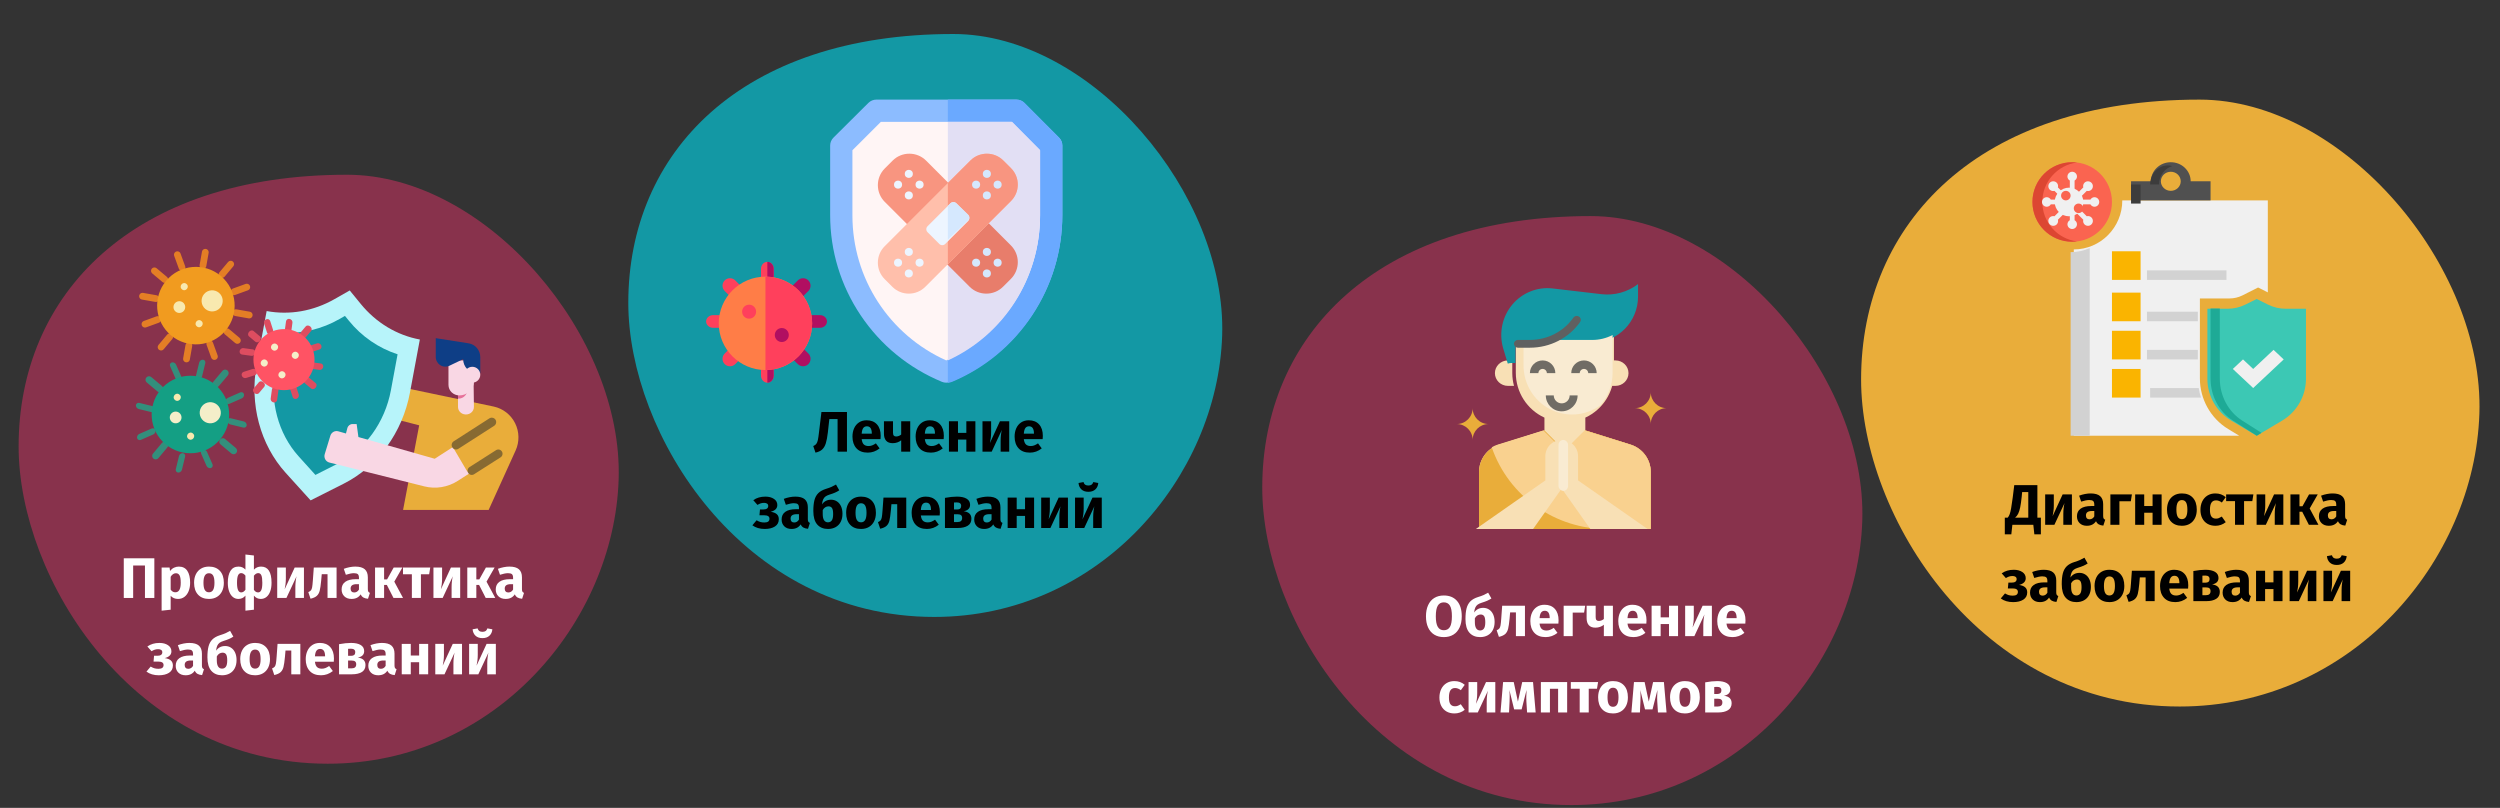 <?xml version="1.0" encoding="UTF-8"?>
<svg width="786px" height="254px" viewBox="0 0 786 254" version="1.1" xmlns="http://www.w3.org/2000/svg" xmlns:xlink="http://www.w3.org/1999/xlink">
    <rect x="0" y="0" width="786" height="254" fill="#333333" stroke="none"/>
    <title>Group 14@2x</title>
    <g id="Page-1" stroke="none" stroke-width="1" fill="none" fill-rule="evenodd">
        <g id="vorlage" transform="translate(-123, -2373)">
            <g id="Group-14" transform="translate(123, 2373)">
                <g id="arzneimittel-einsatzgebiete-copy">
                    <g id="Group">
                        <rect id="Rectangle" x="0" y="0" width="786" height="253"></rect>
                        <g id="Group-13" transform="translate(585.129, 31.319)" fill-rule="nonzero">
                            <path d="M100.145,190.81 C154.253,190.81 192.874,145.043 194.389,98.732 C195.905,52.421 151.739,0 106.389,0 C36.849,0 3.91919855e-23,38.808 3.91919855e-23,88.012 C3.91919855e-23,130.811 37.138,190.81 100.145,190.81 Z" id="Oval-Copy-4" fill="#E9AD3A"></path>
                            <g id="disease-prevention" transform="translate(53.871, 19.681)">
                                <path d="M28.25,12 C28.25,20.501 21.409,27.417 13,27.417 L13,86 L65.022,86 L61.535,83.885 C56.054,80.561 52.65,74.482 52.65,68.021 L52.65,42.833 L61.969,42.833 C63.383,42.833 64.797,42.496 66.061,41.857 L70.95,39.386 L74,40.928 L74,12 L28.25,12 Z" id="Path" fill="#F0F0F0"></path>
                                <path d="M49.75,6 C49.75,2.687 46.952,0 43.5,0 C40.048,0 37.25,2.687 37.25,6 L31,6 L31,12 L56,12 L56,6 L49.75,6 Z M43.5,9 C41.773,9 40.375,7.657 40.375,6 C40.375,4.343 41.773,3 43.5,3 C45.227,3 46.625,4.343 46.625,6 C46.625,7.657 45.227,9 43.5,9 Z" id="Shape" fill="#505050"></path>
                                <polygon id="Path" fill="#3C3C3C" points="31 7 34 7 34 13 31 13"></polygon>
                                <path d="M44,1.212 C43.551,1.087 43.086,1 42.6,1 C39.507,1 37,3.687 37,7 L39.8,7 C39.8,4.207 41.589,1.881 44,1.212 Z" id="Path" fill="#3C3C3C"></path>
                                <path d="M55,46.071 L61.372,46.071 C63.297,46.071 65.196,45.628 66.918,44.774 L70.5,43 L74.082,44.774 C75.804,45.628 77.703,46.071 79.628,46.071 L86,46.071 L86,68.091 C86,73.485 83.143,78.484 78.475,81.259 L70.5,86 L62.525,81.259 C57.857,78.484 55,73.485 55,68.091 L55,46.071 Z" id="Path" fill="#3CC8B4"></path>
                                <path d="M65.971,81.251 C61.59,78.471 58.909,73.463 58.909,68.058 L58.909,46 L56,46 L56,68.058 C56,73.463 58.681,78.471 63.062,81.251 L70.545,86 L72,85.077 L65.971,81.251 Z" id="Path" fill="#1EAA96"></path>
                                <polygon id="Path" fill="#F0F0F0" points="79 62 69.4 71 63 65 66.2 62 69.4 65 75.8 59"></polygon>
                                <path d="M12,28.277 L12,86 L18,86 L18,27 C16.161,27.817 14.133,28.277 12,28.277 Z" id="Path" fill="#D2D2D2"></path>
                                <path d="M12.5,25 C5.597,25 0,19.403 0,12.5 C0,5.597 5.597,0 12.5,0 C19.403,0 25,5.597 25,12.5 C25,19.403 19.403,25 12.5,25 Z" id="Path" fill="#FA6450"></path>
                                <path d="M3.111,12.5 C3.111,6.127 7.863,0.878 14,0.108 C13.49,0.044 12.972,0 12.444,0 C5.572,0 0,5.597 0,12.5 C0,19.403 5.572,25 12.444,25 C12.972,25 13.49,24.956 14,24.892 C7.863,24.122 3.111,18.873 3.111,12.5 Z" id="Path" fill="#DC4632"></path>
                                <path d="M11.5,17 C9.014,17 7,14.986 7,12.5 C7,10.014 9.014,8 11.5,8 C13.986,8 16,10.014 16,12.5 C16,14.986 13.986,17 11.5,17 Z" id="Path" fill="#F0F0F0"></path>
                                <path d="M13.25,18.23 L13.25,5.771 C13.691,5.51 14,5.049 14,4.5 C14,3.672 13.328,3 12.5,3 C11.672,3 11,3.672 11,4.5 C11,5.049 11.309,5.51 11.75,5.771 L11.75,18.231 C11.309,18.491 11,18.951 11,19.5 C11,20.328 11.672,21 12.5,21 C13.328,21 14,20.328 14,19.5 C14,18.951 13.691,18.491 13.25,18.23 Z" id="Path" fill="#F0F0F0"></path>
                                <path d="M8.012,18.079 L17.078,9.013 C17.589,9.143 18.148,9.035 18.547,8.635 C19.151,8.031 19.151,7.054 18.547,6.453 C17.944,5.849 16.967,5.849 16.365,6.453 C15.965,6.852 15.856,7.413 15.987,7.922 L6.921,16.988 C6.41,16.858 5.852,16.966 5.452,17.366 C4.85,17.968 4.849,18.946 5.452,19.548 C6.055,20.151 7.032,20.15 7.634,19.548 C8.033,19.15 8.142,18.59 8.012,18.079 L8.012,18.079 Z" id="Path" fill="#F0F0F0"></path>
                                <path d="M5.771,13.25 L18.231,13.25 C18.491,13.691 18.951,14 19.5,14 C20.328,14 21,13.328 21,12.5 C21,11.672 20.328,11 19.5,11 C18.951,11 18.491,11.309 18.23,11.75 L5.771,11.75 C5.51,11.309 5.049,11 4.5,11 C3.672,11 3,11.672 3,12.5 C3,13.328 3.672,14 4.5,14 C5.049,14 5.51,13.691 5.771,13.25 Z" id="Path" fill="#F0F0F0"></path>
                                <path d="M6.921,9.014 L15.987,18.078 C15.857,18.589 15.965,19.148 16.365,19.547 C16.968,20.151 17.945,20.151 18.547,19.547 C19.151,18.944 19.151,17.967 18.547,17.365 C18.148,16.966 17.587,16.856 17.078,16.987 L8.012,7.923 C8.142,7.412 8.032,6.852 7.634,6.452 C7.032,5.85 6.053,5.849 5.451,6.452 C4.85,7.055 4.85,8.032 5.451,8.634 C5.85,9.034 6.41,9.143 6.921,9.014 L6.921,9.014 Z" id="Path" fill="#F0F0F0"></path>
                                <path d="M10.5,12 C9.672,12 9,11.328 9,10.5 C9,9.672 9.672,9 10.5,9 C11.328,9 12,9.672 12,10.5 C12,11.328 11.328,12 10.5,12 Z" id="Path" fill="#FA6450"></path>
                                <path d="M14.5,16 C13.672,16 13,15.328 13,14.5 C13,13.672 13.672,13 14.5,13 C15.328,13 16,13.672 16,14.5 C16,15.328 15.328,16 14.5,16 Z" id="Path" fill="#FA6450"></path>
                                <polygon id="Path" fill="#FAB400" points="25 28 34 28 34 37 25 37"></polygon>
                                <polygon id="Path" fill="#FAB400" points="25 41 34 41 34 50 25 50"></polygon>
                                <polygon id="Path" fill="#FAB400" points="25 53 34 53 34 62 25 62"></polygon>
                                <polygon id="Path" fill="#FAB400" points="25 65 34 65 34 74 25 74"></polygon>
                                <polygon id="Path" fill="#D2D2D2" points="36 34 61 34 61 37 36 37"></polygon>
                                <polygon id="Path" fill="#D2D2D2" points="36 47 52 47 52 50 36 50"></polygon>
                                <polygon id="Path" fill="#D2D2D2" points="36 59 52 59 52 62 36 62"></polygon>
                                <path d="M37,74 L53,74 C52.682,73.023 52.422,72.026 52.276,71 L37,71 L37,74 Z" id="Path" fill="#D2D2D2"></path>
                            </g>
                        </g>
                        <g id="Group-11" transform="translate(197.537, 10.691)" fill-rule="nonzero">
                            <path d="M96.189,183.273 C148.159,183.273 185.255,139.314 186.71,94.832 C188.166,50.35 145.745,0 102.186,0 C35.394,0 3.04040088e-23,37.275 3.04040088e-23,84.535 C3.04040088e-23,125.644 35.67,183.273 96.189,183.273 Z" id="Oval-Copy-4-3-Copy" fill="#1398A4"></path>
                            <g id="Group-8" transform="translate(24.463, 71.628)">
                                <g id="Group" transform="translate(0, 16.76)">
                                    <path d="M35.808,3.981 L31.423,3.981 C30.212,3.981 29.231,3.09 29.231,1.99 C29.231,0.891 30.212,0 31.423,0 L35.808,0 C37.018,0 38,0.891 38,1.99 C38,3.09 37.018,3.981 35.808,3.981 Z" id="Path" fill="#B10F61"></path>
                                    <path d="M6.577,3.981 L2.192,3.981 C0.982,3.981 0,3.09 0,1.99 C0,0.891 0.982,0 2.192,0 L6.577,0 C7.788,0 8.769,0.891 8.769,1.99 C8.769,3.09 7.788,3.981 6.577,3.981 Z" id="Path" fill="#FF405C"></path>
                                </g>
                                <g id="Group" transform="translate(5.158, 5.158)">
                                    <path d="M20.357,7.326 C19.441,6.409 19.441,4.923 20.357,4.007 L23.677,0.687 C24.593,-0.229 26.079,-0.229 26.996,0.687 C27.912,1.604 27.912,3.09 26.996,4.007 L23.676,7.326 C22.76,8.243 21.274,8.243 20.357,7.326 Z" id="Path" fill="#B10F61"></path>
                                    <path d="M0.687,26.996 C-0.229,26.079 -0.229,24.593 0.687,23.677 L4.007,20.357 C4.923,19.441 6.409,19.441 7.326,20.357 C8.243,21.274 8.243,22.76 7.326,23.676 L4.007,26.996 C3.09,27.912 1.604,27.912 0.687,26.996 Z" id="Path" fill="#FF405C"></path>
                                </g>
                                <g id="Group" transform="translate(17.26, 0)">
                                    <path d="M1.99,8.769 C0.891,8.769 0,7.788 0,6.577 L0,2.192 C0,0.982 0.891,0 1.99,0 C3.09,0 3.981,0.982 3.981,2.192 L3.981,6.577 C3.981,7.788 3.09,8.769 1.99,8.769 Z" id="Path" fill="#FF405C"></path>
                                    <path d="M1.99,0 L1.99,8.769 C3.09,8.769 3.981,7.788 3.981,6.577 L3.981,2.192 C3.981,0.982 3.09,0 1.99,0 Z" id="Path" fill="#B10F61"></path>
                                    <path d="M1.99,38 C0.891,38 0,37.018 0,35.808 L0,31.423 C0,30.212 0.891,29.231 1.99,29.231 C3.09,29.231 3.981,30.212 3.981,31.423 L3.981,35.808 C3.981,37.018 3.09,38 1.99,38 Z" id="Path" fill="#FF405C"></path>
                                    <path d="M1.99,29.231 L1.99,38 C3.09,38 3.981,37.018 3.981,35.808 L3.981,31.423 C3.981,30.212 3.09,29.231 1.99,29.231 Z" id="Path" fill="#B10F61"></path>
                                </g>
                                <g id="Group" transform="translate(5.158, 5.158)">
                                    <path d="M4.007,7.326 L0.687,4.007 C-0.229,3.09 -0.229,1.604 0.687,0.687 C1.604,-0.229 3.09,-0.229 4.007,0.687 L7.326,4.007 C8.243,4.923 8.243,6.409 7.326,7.326 C6.409,8.243 4.923,8.243 4.007,7.326 L4.007,7.326 Z" id="Path" fill="#FF405C"></path>
                                    <path d="M23.677,26.996 L20.357,23.676 C19.441,22.76 19.441,21.274 20.357,20.357 C21.274,19.441 22.76,19.441 23.676,20.357 L26.996,23.677 C27.912,24.593 27.912,26.079 26.996,26.996 C26.079,27.912 24.593,27.912 23.677,26.996 Z" id="Path" fill="#B10F61"></path>
                                </g>
                                <g id="Group" transform="translate(3.979, 4.662)">
                                    <path d="M14.68,29.359 C6.585,29.359 2.39899859e-24,22.774 2.39899859e-24,14.68 C2.39899859e-24,6.585 6.585,0 14.68,0 C22.774,0 29.359,6.585 29.359,14.68 C29.359,22.774 22.774,29.359 14.68,29.359 Z" id="Path" fill="#FF7D47"></path>
                                    <path d="M14.68,0 L14.68,29.359 C22.774,29.359 29.359,22.774 29.359,14.68 C29.359,6.585 22.774,0 14.68,0 Z" id="Path" fill="#FF405C"></path>
                                    <ellipse id="Oval" fill="#B10F61" cx="19.818" cy="18.35" rx="2.202" ry="2.202"></ellipse>
                                    <ellipse id="Oval" fill="#FF405C" cx="9.542" cy="11.01" rx="2.202" ry="2.202"></ellipse>
                                </g>
                            </g>
                            <g id="Group-9" transform="translate(63.463, 20.628)">
                                <path d="M36.5,89 C36.038,89 35.576,88.91 35.141,88.73 C24.7,84.403 15.865,77.168 9.591,67.807 C3.316,58.447 0,47.553 0,36.303 L0,14.443 C0,13.511 0.372,12.618 1.035,11.959 L12.024,1.029 C12.686,0.37 13.585,0 14.522,0 L58.478,0 C59.415,0 60.314,0.37 60.976,1.029 L71.965,11.959 C72.628,12.618 73,13.511 73,14.443 L73,36.303 C73,47.553 69.684,58.447 63.409,67.807 C57.135,77.168 48.3,84.403 37.859,88.73 C37.424,88.91 36.962,89 36.5,89 L36.5,89 Z" id="Path" fill="#8CBCFF"></path>
                                <path d="M71.979,11.959 L61.141,1.029 C60.488,0.37 59.601,0 58.677,0 L37,0 L37,89 C37.455,89 37.911,88.91 38.34,88.73 C48.638,84.403 57.352,77.168 63.541,67.807 C69.729,58.447 73,47.553 73,36.303 L73,14.443 C73,13.511 72.633,12.618 71.979,11.959 Z" id="Path" fill="#6AA9FF"></path>
                                <path d="M7,15.916 L7,36.421 C7,56.182 18.529,73.912 36.5,82 C54.471,73.912 66,56.182 66,36.421 L66,15.916 L57.06,7 L15.94,7 L7,15.916 Z" id="Path" fill="#FFF5F5"></path>
                                <path d="M57.212,7 L37,7 L37,82 C54.666,73.912 66,56.182 66,36.421 L66,15.916 L57.212,7 Z" id="Path" fill="#E2DFF4"></path>
                                <g id="band-aid" transform="translate(15, 17)">
                                    <path d="M23.309,12.179 L12.179,23.308 C11.669,23.819 10.837,23.822 10.324,23.308 L2.175,15.159 C-0.725,12.259 -0.725,7.541 2.175,4.64 L4.64,2.175 C7.541,-0.725 12.259,-0.725 15.159,2.175 L23.309,10.324 C23.82,10.837 23.82,11.666 23.309,12.179 Z" id="Path" fill="#F89580"></path>
                                    <path d="M41.825,39.36 L39.36,41.825 C37.909,43.275 36.005,44 34.1,44 C32.196,44 30.291,43.275 28.841,41.825 L20.691,33.676 C20.18,33.162 20.18,32.334 20.691,31.821 L31.821,20.691 C32.333,20.18 33.164,20.18 33.676,20.691 L41.825,28.841 C44.725,31.741 44.725,36.459 41.825,39.36 Z" id="Path" fill="#E87D6B"></path>
                                    <path d="M41.862,14.901 L14.901,41.862 C13.475,43.287 11.603,44 9.731,44 C7.859,44 5.987,43.287 4.561,41.862 L2.138,39.439 C-0.713,36.588 -0.713,31.95 2.138,29.099 L29.099,2.138 C31.95,-0.713 36.588,-0.713 39.439,2.138 L41.862,4.561 C44.713,7.412 44.713,12.05 41.862,14.901 L41.862,14.901 Z" id="Path" fill="#FFBFAB"></path>
                                    <path d="M41.862,14.871 L22,34.692 L22,9.217 L29.099,2.133 C31.95,-0.711 36.588,-0.711 39.439,2.133 L41.862,4.552 C44.713,7.397 44.713,12.026 41.862,14.871 Z" id="Path" fill="#F89580"></path>
                                    <circle id="Oval" fill="#EDF5FF" cx="6.346" cy="34.269" r="1.269"></circle>
                                    <circle id="Oval" fill="#EDF5FF" cx="9.731" cy="37.654" r="1.269"></circle>
                                    <circle id="Oval" fill="#EDF5FF" cx="9.731" cy="30.885" r="1.269"></circle>
                                    <circle id="Oval" fill="#EDF5FF" cx="13.115" cy="34.269" r="1.269"></circle>
                                    <circle id="Oval" fill="#D5E8FE" cx="34.269" cy="6.346" r="1.269"></circle>
                                    <circle id="Oval" fill="#D5E8FE" cx="37.654" cy="9.731" r="1.269"></circle>
                                    <circle id="Oval" fill="#D5E8FE" cx="30.885" cy="9.731" r="1.269"></circle>
                                    <circle id="Oval" fill="#D5E8FE" cx="34.269" cy="13.115" r="1.269"></circle>
                                    <circle id="Oval" fill="#D5E8FE" cx="37.654" cy="34.269" r="1.269"></circle>
                                    <circle id="Oval" fill="#D5E8FE" cx="34.269" cy="37.654" r="1.269"></circle>
                                    <circle id="Oval" fill="#D5E8FE" cx="34.269" cy="30.885" r="1.269"></circle>
                                    <circle id="Oval" fill="#D5E8FE" cx="30.885" cy="34.269" r="1.269"></circle>
                                    <circle id="Oval" fill="#EDF5FF" cx="9.731" cy="6.346" r="1.269"></circle>
                                    <circle id="Oval" fill="#EDF5FF" cx="6.346" cy="9.731" r="1.269"></circle>
                                    <circle id="Oval" fill="#EDF5FF" cx="13.115" cy="9.731" r="1.269"></circle>
                                    <circle id="Oval" fill="#EDF5FF" cx="9.731" cy="13.115" r="1.269"></circle>
                                    <path d="M28.385,21.179 L21.179,28.385 C20.667,28.897 19.838,28.898 19.324,28.385 L15.615,24.676 C15.102,24.163 15.103,23.333 15.615,22.821 L22.821,15.615 C23.333,15.103 24.164,15.103 24.676,15.615 L28.385,19.324 C28.898,19.837 28.897,20.667 28.385,21.179 L28.385,21.179 Z" id="Path" fill="#EDF5FF"></path>
                                    <path d="M28.385,20.944 L22,27.077 L22,16.388 L22.821,15.6 C23.333,15.108 24.164,15.108 24.676,15.6 L28.385,19.162 C28.898,19.655 28.897,20.452 28.385,20.944 L28.385,20.944 Z" id="Path" fill="#D5E8FE"></path>
                                </g>
                            </g>
                        </g>
                        <g id="Group-10" transform="translate(5.854, 54.938)" fill="#88324C" fill-rule="nonzero">
                            <path d="M97.186,185.174 C149.696,185.174 187.177,140.76 188.648,95.816 C190.119,50.873 147.257,0 103.246,0 C35.761,0 0,37.661 0,85.413 C0,126.947 36.04,185.174 97.186,185.174 Z" id="Oval-Copy-4-4"></path>
                        </g>
                        <g id="Group-12" transform="translate(396.853, 67.938)" fill-rule="nonzero">
                            <path d="M97.186,185.174 C149.696,185.174 187.177,140.76 188.648,95.816 C190.119,50.873 147.257,0 103.246,0 C35.761,0 0,37.661 0,85.413 C0,126.947 36.04,185.174 97.186,185.174 Z" id="Oval-Copy-4-4-Copy" fill="#88324C"></path>
                            <g id="relief" transform="translate(61.147, 21.381)">
                                <path d="M54.685,50.467 L40.429,45.99 L40.429,41.984 C45.911,39.462 49.427,33.96 49.429,27.9 L49.429,16 C47.44,17.027 45.236,17.563 43,17.563 L30.271,17.563 C28.161,18.416 25.909,18.854 23.635,18.856 L18.571,18.856 L18.571,27.9 C18.573,33.96 22.089,39.462 27.571,41.984 L27.571,45.99 L13.315,50.467 C9.558,51.647 7,55.143 7,59.099 L7,77 L61,77 L61,59.099 C61,55.143 58.442,51.647 54.685,50.467 L54.685,50.467 Z" id="Path" fill="#F8E0B5"></path>
                                <path d="M61,59.105 C61,55.151 58.442,51.655 54.685,50.476 L40.429,46 L34,52.458 L27.571,46 L13.315,50.476 C9.558,51.655 7,55.151 7,59.105 L7,77 L61,77 L61,59.105 Z" id="Path" fill="#E9AD3A"></path>
                                <path d="M61,59.105 C61,55.151 58.416,51.655 54.622,50.476 L40.224,46 L33.732,52.458 L27.239,46 L12.841,50.476 C12.198,50.684 11.58,50.964 11,51.31 C16.331,66.743 30.961,77.078 47.366,77 L61,77 L61,59.105 Z" id="Path" fill="#F9D18F"></path>
                                <path d="M17.463,28 L17.463,24 L16.097,24 C13.834,24 12,25.791 12,28 C12,30.209 13.834,32 16.097,32 L18,32 C17.649,30.694 17.469,29.35 17.463,28 L17.463,28 Z" id="Path" fill="#F8E0B5"></path>
                                <path d="M45.481,3.169 L30.153,1.371 C25.343,0.807 20.575,2.721 17.442,6.473 C14.31,10.224 13.228,15.318 14.558,20.049 L16.044,25 C16.41,24.878 16.793,24.813 17.178,24.807 L18.463,24.807 L18.463,19.584 L23.522,19.584 C25.794,19.583 28.044,19.14 30.153,18.279 L42.87,18.279 C50.674,18.279 57,11.849 57,3.917 L57,0 C53.701,2.515 49.578,3.649 45.481,3.169 L45.481,3.169 Z" id="Path" fill="#1398A4"></path>
                                <path d="M49.903,24 L48.537,24 L48.537,28 C48.531,29.35 48.351,30.694 48,32 L49.903,32 C52.166,32 54,30.209 54,28 C54,25.791 52.166,24 49.903,24 Z" id="Path" fill="#F8E0B5"></path>
                                <path d="M30.036,17.557 C27.948,18.406 25.718,18.843 23.467,18.844 L21,18.844 L21,25.55 C20.993,31.326 24.176,36.622 29.249,39.275 C34.322,41.929 40.436,41.495 45.093,38.151 C47.61,35.326 49.002,31.657 49,27.854 L49,16 C47.031,17.023 44.85,17.557 42.636,17.557 L30.036,17.557 Z" id="Path" fill="#F9EBD2"></path>
                                <path d="M51.465,14.532 L51.535,14.468 L51.465,14.532 Z" id="Path" fill="#F8E0B5"></path>
                                <path d="M23.021,20 L19.275,20 C18.571,20 18,19.451 18,18.774 C18,18.096 18.571,17.547 19.275,17.547 L23.023,17.547 C28.512,17.54 33.637,14.905 36.692,10.52 C37.067,10 37.794,9.847 38.361,10.166 C38.672,10.341 38.892,10.632 38.97,10.97 C39.047,11.307 38.975,11.661 38.769,11.945 C35.234,16.975 29.335,19.992 23.021,20 L23.021,20 Z" id="Path" fill="#606060"></path>
                                <path d="M27.857,54.091 L27.857,61.727 L6,77 L24,77 L33,64.273 L33,49 C30.16,49 27.857,51.279 27.857,54.091 Z" id="Path" fill="#F8E0B5"></path>
                                <path d="M33,40 C30.239,40 28,37.761 28,35 L30.5,35 C30.5,36.381 31.619,37.5 33,37.5 C34.381,37.5 35.5,36.381 35.5,35 L38,35 C38,37.761 35.761,40 33,40 Z" id="Path" fill="#706C65"></path>
                                <path d="M38.143,61.727 L38.143,54.091 C38.143,51.279 35.84,49 33,49 L33,64.273 L42,77 L60,77 L38.143,61.727 Z" id="Path" fill="#F8E0B5"></path>
                                <path d="M31,28 L28.333,28 C28.333,27.264 27.736,26.667 27,26.667 C26.264,26.667 25.667,27.264 25.667,28 L23,28 C23,25.791 24.791,24 27,24 C29.209,24 31,25.791 31,28 Z" id="Path" fill="#706C65"></path>
                                <path d="M44,28 L41.333,28 C41.333,27.264 40.736,26.667 40,26.667 C39.264,26.667 38.667,27.264 38.667,28 L36,28 C36,25.791 37.791,24 40,24 C42.209,24 44,25.791 44,28 Z" id="Path" fill="#706C65"></path>
                                <path d="M0,44 C2.761,44 5,46.239 5,49 C5,46.239 7.239,44 10,44 C7.239,44 5,41.761 5,39 C5,41.761 2.761,44 0,44 Z" id="Path" fill="#E9AD3A"></path>
                                <path d="M56,39 C58.761,39 61,41.239 61,44 C61,41.239 63.239,39 66,39 C63.239,39 61,36.761 61,34 C61,36.761 58.761,39 56,39 Z" id="Path" fill="#E9AD3A"></path>
                                <rect id="Rectangle" fill="#F9EBD2" x="32" y="49" width="3" height="16" rx="1.5"></rect>
                            </g>
                        </g>
                    </g>
                    <g id="Group-14" transform="translate(18.53, 70.598)" fill-rule="nonzero">
                        <path d="M100.927,49.72 L97.47,59.062 L113.26,63.119 L110.586,77.179 L108.2,89.72 L135.101,89.72 L143.578,71.046 C144.817,68.316 144.763,65.167 143.431,62.482 C142.1,59.798 139.634,57.866 136.727,57.231 L100.927,49.72 Z" id="Path" fill="#E9AD3A"></path>
                        <polygon id="Path" fill="#FF9AC0" points="92.871 48.755 100.47 50.302 96.976 59.72 85.976 56.901 77.47 31.002 85.976 28.72"></polygon>
                        <path d="M91.426,20.72 L86.622,23.454 C80.003,27.222 72.509,28.539 65.3,27.198 L62.193,43.867 C59.856,56.412 63.259,69.198 71.301,78.078 L79.127,86.72 L89.542,81.466 C100.244,76.067 108.026,65.36 110.364,52.815 L113.47,36.146 C106.261,34.807 99.742,30.888 94.923,24.996 L91.426,20.72 Z" id="Path" fill="#B7F4FA"></path>
                        <path d="M75.358,72.869 C68.907,65.718 66.175,55.419 68.05,45.319 L70.148,34.022 C76.463,34.357 82.74,32.853 88.221,29.692 L89.922,28.72 L91.161,30.24 C95.14,35.165 100.457,38.831 106.47,40.794 L104.372,52.091 C102.496,62.191 96.25,70.816 87.664,75.163 L80.637,78.72 L75.358,72.869 Z" id="Path" fill="#1398A4"></path>
                        <path d="M130.47,57.328 L130.322,45.72 L125.47,50.021 L125.47,57.357 C125.47,58.388 126.177,59.3 127.217,59.611 C127.982,59.839 128.816,59.706 129.46,59.254 C130.104,58.803 130.479,58.086 130.47,57.328 L130.47,57.328 Z" id="Path" fill="#F9D7E4"></path>
                        <path d="M125.47,51.72 L128.47,51.72 C128.47,53.377 127.23,54.72 125.701,54.72 L125.47,54.72 L125.47,51.72 L125.47,51.72 Z" id="Path" fill="#E67199"></path>
                        <path d="M129.014,77.235 L129.47,77.972 L125.411,80.577 C122.276,82.592 118.468,83.221 114.866,82.317 L85.022,74.824 C84.476,74.687 84.01,74.327 83.734,73.829 C83.457,73.332 83.395,72.741 83.561,72.195 L85.335,66.39 C85.663,65.317 86.773,64.703 87.838,65.007 L90.238,65.692 L90.678,64 C90.875,63.246 91.547,62.72 92.315,62.72 L93.599,62.72 L94.154,66.806 L118.145,73.634 L124.567,69.493 L129.014,77.235 Z" id="Path" fill="#F9D7E4"></path>
                        <path d="M142.283,62.421 C143.214,63.498 143.627,64.923 143.416,66.327 C143.204,67.73 142.389,68.973 141.181,69.733 L128.444,77.72 L127.981,76.99 L123.47,69.318 L135.913,61.482 C137.976,60.181 140.689,60.581 142.283,62.421 L142.283,62.421 Z" id="Path" fill="#E9AD3A"></path>
                        <path d="M124.11,68.147 L135.288,60.962 C135.915,60.541 136.756,60.683 137.214,61.287 C137.434,61.599 137.517,61.989 137.444,62.365 C137.372,62.741 137.15,63.07 136.83,63.276 L125.586,70.503 C124.943,70.916 124.092,70.723 123.684,70.073 C123.277,69.422 123.467,68.56 124.11,68.147 L124.11,68.147 Z" id="Path" fill="#876A32"></path>
                        <path d="M128.675,78.097 C128.487,77.797 128.425,77.434 128.502,77.088 C128.58,76.742 128.79,76.441 129.088,76.251 L137.436,70.927 C138.055,70.533 138.874,70.719 139.265,71.344 C139.656,71.968 139.471,72.795 138.852,73.189 L130.504,78.513 C130.207,78.703 129.847,78.766 129.504,78.688 C129.161,78.61 128.863,78.397 128.675,78.097 L128.675,78.097 Z" id="Path" fill="#876A32"></path>
                        <path d="M130.47,42.72 L122.47,42.72 L122.47,50.42 C122.47,52.243 124.005,53.72 125.898,53.72 C127.111,53.72 128.274,53.257 129.131,52.431 C129.989,51.606 130.47,50.487 130.47,49.32 L130.47,42.72 Z" id="Path" fill="#F9D7E4"></path>
                        <path d="M118.47,35.72 L118.47,41.6 C118.47,42.653 118.997,43.634 119.868,44.199 C120.739,44.764 121.832,44.836 122.766,44.388 L127.085,42.32 C127.085,44.75 129.014,46.72 131.393,46.72 L132.47,46.72 L132.47,41.695 C132.47,39.523 130.919,37.677 128.817,37.346 L118.47,35.72 Z" id="Path" fill="#0E3E86"></path>
                        <circle id="Oval" fill="#F9D7E4" cx="129.97" cy="47.22" r="2.5"></circle>
                        <g id="virus" transform="translate(44.742, 44.742) rotate(-50) translate(-44.742, -44.742) translate(12.984, 12.984)">
                            <g id="Group" transform="translate(27.327, 0)" fill="#E47E25">
                                <path d="M18.095,6.386 C17.507,6.386 17.03,5.91 17.03,5.322 L17.03,1.064 C17.03,0.477 17.507,-3.54585651e-21 18.095,-3.54585651e-21 C18.682,-3.54585651e-21 19.159,0.477 19.159,1.064 L19.159,5.322 C19.159,5.91 18.682,6.386 18.095,6.386 Z" id="Shape"></path>
                                <path d="M11.708,8.097 C11.328,8.097 10.976,7.894 10.785,7.565 L8.657,3.879 C8.464,3.549 8.462,3.141 8.652,2.81 C8.842,2.479 9.195,2.275 9.577,2.276 C9.959,2.277 10.311,2.482 10.5,2.814 L12.629,6.5 C12.819,6.829 12.819,7.235 12.629,7.564 C12.439,7.893 12.088,8.096 11.708,8.097 Z" id="Shape"></path>
                                <path d="M7.031,12.773 C6.845,12.773 6.661,12.723 6.499,12.63 L2.813,10.501 C2.481,10.312 2.276,9.96 2.275,9.578 C2.274,9.196 2.478,8.843 2.809,8.653 C3.14,8.463 3.548,8.465 3.878,8.658 L7.564,10.787 C7.981,11.027 8.184,11.518 8.059,11.984 C7.935,12.449 7.513,12.773 7.031,12.773 Z" id="Shape"></path>
                                <path d="M5.322,19.159 L1.064,19.159 C0.477,19.159 0,18.682 0,18.095 C0,17.507 0.477,17.03 1.064,17.03 L5.322,17.03 C5.91,17.03 6.386,17.507 6.386,18.095 C6.386,18.682 5.91,19.159 5.322,19.159 Z" id="Shape"></path>
                                <path d="M3.348,27.674 C2.866,27.674 2.444,27.351 2.319,26.885 C2.195,26.42 2.398,25.929 2.815,25.688 L6.501,23.559 C6.831,23.366 7.239,23.364 7.57,23.554 C7.901,23.745 8.105,24.098 8.104,24.48 C8.103,24.862 7.898,25.214 7.566,25.403 L3.88,27.531 C3.718,27.625 3.534,27.674 3.348,27.674 L3.348,27.674 Z" id="Shape"></path>
                                <path d="M9.579,33.907 C9.199,33.907 8.848,33.704 8.659,33.375 C8.469,33.045 8.469,32.64 8.659,32.311 L10.788,28.625 C10.976,28.293 11.329,28.087 11.711,28.086 C12.092,28.085 12.446,28.289 12.636,28.621 C12.826,28.952 12.824,29.359 12.631,29.689 L10.502,33.375 C10.312,33.705 9.96,33.908 9.579,33.907 Z" id="Shape"></path>
                                <path d="M18.095,36.189 C17.507,36.189 17.03,35.713 17.03,35.125 L17.03,30.867 C17.03,30.279 17.507,29.803 18.095,29.803 C18.682,29.803 19.159,30.279 19.159,30.867 L19.159,35.125 C19.159,35.713 18.682,36.189 18.095,36.189 Z" id="Shape"></path>
                                <path d="M26.61,33.907 C26.229,33.908 25.877,33.705 25.687,33.375 L23.558,29.689 C23.365,29.359 23.363,28.952 23.553,28.621 C23.744,28.289 24.097,28.085 24.479,28.086 C24.861,28.087 25.213,28.293 25.402,28.625 L27.53,32.311 C27.72,32.64 27.721,33.045 27.531,33.375 C27.341,33.704 26.99,33.907 26.61,33.907 Z" id="Shape"></path>
                                <path d="M32.842,27.674 C32.655,27.674 32.471,27.625 32.31,27.531 L28.624,25.403 C28.292,25.214 28.086,24.862 28.085,24.48 C28.084,24.098 28.288,23.745 28.619,23.554 C28.951,23.364 29.358,23.366 29.688,23.559 L33.374,25.688 C33.791,25.929 33.994,26.42 33.87,26.885 C33.745,27.351 33.323,27.674 32.842,27.674 Z" id="Shape"></path>
                                <path d="M35.125,19.159 L30.867,19.159 C30.279,19.159 29.803,18.682 29.803,18.095 C29.803,17.507 30.279,17.03 30.867,17.03 L35.125,17.03 C35.713,17.03 36.189,17.507 36.189,18.095 C36.189,18.682 35.713,19.159 35.125,19.159 Z" id="Shape"></path>
                                <path d="M29.158,12.773 C28.676,12.773 28.254,12.449 28.13,11.984 C28.005,11.518 28.208,11.027 28.626,10.787 L32.312,8.658 C32.641,8.465 33.049,8.463 33.38,8.653 C33.711,8.843 33.915,9.196 33.914,9.578 C33.914,9.96 33.708,10.312 33.376,10.501 L29.69,12.63 C29.528,12.723 29.345,12.773 29.158,12.773 L29.158,12.773 Z" id="Shape"></path>
                                <path d="M24.481,8.097 C24.101,8.096 23.75,7.893 23.56,7.564 C23.37,7.235 23.37,6.829 23.56,6.5 L25.689,2.814 C25.878,2.482 26.23,2.277 26.612,2.276 C26.994,2.275 27.347,2.479 27.537,2.81 C27.728,3.141 27.726,3.549 27.533,3.879 L25.404,7.565 C25.213,7.894 24.862,8.097 24.481,8.097 Z" id="Shape"></path>
                            </g>
                            <path d="M18.095,27.327 C17.483,27.327 16.987,26.831 16.987,26.219 L16.987,21.787 C16.987,21.176 17.483,20.68 18.095,20.68 C18.706,20.68 19.202,21.176 19.202,21.787 L19.202,26.219 C19.202,26.831 18.706,27.327 18.095,27.327 Z" id="Shape" fill="#338F7C"></path>
                            <path d="M11.634,29.542 C11.304,29.543 10.999,29.337 10.834,29.002 L8.989,25.261 C8.822,24.926 8.82,24.512 8.985,24.176 C9.15,23.84 9.456,23.633 9.787,23.634 C10.118,23.635 10.423,23.843 10.587,24.18 L12.432,27.922 C12.597,28.256 12.597,28.667 12.432,29.002 C12.268,29.336 11.963,29.542 11.634,29.542 L11.634,29.542 Z" id="Shape" fill="#338F7C"></path>
                            <path d="M6.305,33.974 C6.115,33.974 5.929,33.931 5.765,33.85 L2.024,32.005 C1.686,31.841 1.478,31.536 1.477,31.205 C1.476,30.874 1.683,30.568 2.019,30.403 C2.356,30.238 2.769,30.24 3.104,30.407 L6.845,32.252 C7.269,32.461 7.475,32.887 7.349,33.29 C7.222,33.693 6.794,33.974 6.305,33.974 Z" id="Shape" fill="#338F7C"></path>
                            <path d="M5.539,39.882 L1.108,39.882 C0.496,39.882 0,39.386 0,38.774 C0,38.162 0.496,37.666 1.108,37.666 L5.539,37.666 C6.151,37.666 6.647,38.162 6.647,38.774 C6.647,39.386 6.151,39.882 5.539,39.882 Z" id="Shape" fill="#338F7C"></path>
                            <path d="M2.558,48.006 C2.069,48.006 1.641,47.726 1.514,47.322 C1.387,46.919 1.594,46.494 2.017,46.285 L5.759,44.44 C6.093,44.273 6.507,44.271 6.843,44.436 C7.179,44.601 7.386,44.907 7.386,45.238 C7.385,45.569 7.176,45.874 6.839,46.038 L3.098,47.883 C2.934,47.963 2.747,48.006 2.558,48.006 Z" id="Shape" fill="#338F7C"></path>
                            <path d="M9.784,54.653 C9.455,54.653 9.151,54.447 8.986,54.112 C8.821,53.778 8.822,53.367 8.986,53.033 L10.831,49.291 C10.995,48.954 11.3,48.746 11.631,48.745 C11.962,48.744 12.268,48.951 12.433,49.287 C12.598,49.623 12.596,50.037 12.429,50.371 L10.584,54.113 C10.419,54.448 10.114,54.653 9.784,54.653 Z" id="Shape" fill="#338F7C"></path>
                            <path d="M18.095,57.607 C17.483,57.607 16.987,57.111 16.987,56.499 L16.987,52.068 C16.987,51.456 17.483,50.96 18.095,50.96 C18.706,50.96 19.202,51.456 19.202,52.068 L19.202,56.499 C19.202,57.111 18.706,57.607 18.095,57.607 Z" id="Shape" fill="#338F7C"></path>
                            <path d="M26.405,54.653 C26.075,54.653 25.77,54.448 25.605,54.113 L23.76,50.371 C23.593,50.037 23.591,49.623 23.756,49.287 C23.921,48.951 24.227,48.744 24.558,48.745 C24.889,48.746 25.194,48.954 25.358,49.291 L27.203,53.033 C27.368,53.367 27.368,53.778 27.203,54.112 C27.039,54.447 26.734,54.653 26.405,54.653 L26.405,54.653 Z" id="Shape" fill="#338F7C"></path>
                            <path d="M32.893,48.006 C32.703,48.006 32.517,47.963 32.353,47.883 L28.612,46.038 C28.274,45.874 28.066,45.569 28.065,45.238 C28.064,44.907 28.271,44.601 28.607,44.436 C28.944,44.271 29.357,44.273 29.692,44.44 L33.433,46.285 C33.857,46.494 34.063,46.919 33.937,47.322 C33.81,47.726 33.382,48.006 32.893,48.006 Z" id="Shape" fill="#338F7C"></path>
                            <path d="M35.081,39.882 L30.65,39.882 C30.038,39.882 29.542,39.386 29.542,38.774 C29.542,38.162 30.038,37.666 30.65,37.666 L35.081,37.666 C35.693,37.666 36.189,38.162 36.189,38.774 C36.189,39.386 35.693,39.882 35.081,39.882 Z" id="Shape" fill="#338F7C"></path>
                            <path d="M29.146,33.974 C28.657,33.974 28.229,33.693 28.102,33.29 C27.975,32.887 28.182,32.461 28.605,32.252 L32.347,30.407 C32.681,30.24 33.095,30.238 33.431,30.403 C33.767,30.568 33.974,30.874 33.974,31.205 C33.973,31.536 33.764,31.841 33.427,32.005 L29.686,33.85 C29.522,33.931 29.335,33.974 29.146,33.974 Z" id="Shape" fill="#338F7C"></path>
                            <path d="M24.555,29.542 C24.226,29.542 23.922,29.336 23.757,29.002 C23.593,28.667 23.593,28.256 23.757,27.922 L25.602,24.18 C25.766,23.843 26.071,23.635 26.402,23.634 C26.733,23.633 27.039,23.84 27.204,24.176 C27.369,24.512 27.367,24.926 27.2,25.261 L25.355,29.002 C25.19,29.337 24.885,29.543 24.555,29.542 L24.555,29.542 Z" id="Shape" fill="#338F7C"></path>
                            <circle id="Oval" fill="#F19B1F" cx="45.421" cy="18.095" r="12.186"></circle>
                            <circle id="Oval" fill="#149F84" cx="18.095" cy="38.774" r="12.186"></circle>
                            <circle id="Oval" fill="#F4EEC9" cx="14.402" cy="35.82" r="1.846"></circle>
                            <circle id="Oval" fill="#F4EEC9" cx="22.526" cy="43.205" r="3.323"></circle>
                            <path d="M49.852,40.621 C49.241,40.621 48.745,40.224 48.745,39.734 L48.745,37.075 C48.745,36.586 49.241,36.189 49.852,36.189 C50.464,36.189 50.96,36.586 50.96,37.075 L50.96,39.734 C50.96,40.224 50.464,40.621 49.852,40.621 Z" id="Shape" fill="#DE4D60"></path>
                            <path d="M45.476,42.098 C45.099,42.098 44.751,41.915 44.562,41.617 L42.981,39.115 C42.79,38.817 42.788,38.449 42.976,38.149 C43.165,37.85 43.514,37.666 43.893,37.666 C44.271,37.667 44.62,37.853 44.807,38.153 L46.388,40.654 C46.576,40.952 46.576,41.319 46.388,41.616 C46.2,41.914 45.852,42.097 45.476,42.098 Z" id="Shape" fill="#DE4D60"></path>
                            <path d="M41.133,46.529 C40.964,46.529 40.797,46.481 40.651,46.387 L38.143,44.803 C37.686,44.51 37.531,43.867 37.796,43.364 C38.061,42.862 38.647,42.687 39.108,42.974 L41.615,44.558 C41.993,44.797 42.178,45.285 42.065,45.746 C41.952,46.208 41.57,46.529 41.133,46.529 Z" id="Shape" fill="#DE4D60"></path>
                            <path d="M39.734,50.96 L37.075,50.96 C36.586,50.96 36.189,50.464 36.189,49.852 C36.189,49.241 36.586,48.745 37.075,48.745 L39.734,48.745 C40.224,48.745 40.621,49.241 40.621,49.852 C40.621,50.464 40.224,50.96 39.734,50.96 Z" id="Shape" fill="#DE4D60"></path>
                            <path d="M38.631,56.869 C38.194,56.869 37.812,56.548 37.699,56.086 C37.586,55.624 37.771,55.137 38.149,54.898 L40.656,53.314 C41.117,53.027 41.703,53.201 41.968,53.704 C42.233,54.207 42.078,54.85 41.621,55.143 L39.113,56.727 C38.967,56.82 38.8,56.869 38.631,56.869 Z" id="Shape" fill="#DE4D60"></path>
                            <path d="M43.889,61.3 C43.513,61.3 43.165,61.116 42.977,60.819 C42.789,60.521 42.789,60.154 42.977,59.857 L44.559,57.355 C44.746,57.055 45.094,56.87 45.473,56.869 C45.851,56.868 46.201,57.052 46.389,57.352 C46.577,57.651 46.576,58.02 46.384,58.317 L44.803,60.819 C44.615,61.117 44.266,61.3 43.889,61.3 L43.889,61.3 Z" id="Shape" fill="#DE4D60"></path>
                            <path d="M49.852,63.516 C49.241,63.516 48.745,63.119 48.745,62.63 L48.745,59.971 C48.745,59.481 49.241,59.084 49.852,59.084 C50.464,59.084 50.96,59.481 50.96,59.971 L50.96,62.63 C50.96,63.119 50.464,63.516 49.852,63.516 Z" id="Shape" fill="#DE4D60"></path>
                            <path d="M55.816,61.3 C55.439,61.3 55.09,61.117 54.902,60.819 L53.321,58.317 C53.129,58.02 53.128,57.651 53.316,57.352 C53.504,57.052 53.854,56.868 54.232,56.869 C54.611,56.87 54.959,57.055 55.146,57.355 L56.728,59.857 C56.916,60.154 56.916,60.521 56.728,60.819 C56.54,61.116 56.192,61.3 55.816,61.3 Z" id="Shape" fill="#DE4D60"></path>
                            <path d="M60.338,56.869 C60.169,56.869 60.003,56.82 59.857,56.728 L57.355,55.146 C57.055,54.959 56.87,54.611 56.869,54.232 C56.868,53.854 57.052,53.504 57.352,53.316 C57.651,53.128 58.02,53.129 58.317,53.321 L60.819,54.902 C61.196,55.14 61.38,55.627 61.267,56.088 C61.155,56.548 60.773,56.869 60.338,56.869 Z" id="Shape" fill="#DE4D60"></path>
                            <path d="M62.63,50.96 L59.971,50.96 C59.481,50.96 59.084,50.464 59.084,49.852 C59.084,49.241 59.481,48.745 59.971,48.745 L62.63,48.745 C63.119,48.745 63.516,49.241 63.516,49.852 C63.516,50.464 63.119,50.96 62.63,50.96 Z" id="Shape" fill="#DE4D60"></path>
                            <path d="M57.833,46.529 C57.397,46.529 57.015,46.208 56.902,45.746 C56.789,45.285 56.973,44.797 57.351,44.558 L59.859,42.974 C60.32,42.687 60.906,42.862 61.171,43.364 C61.436,43.867 61.281,44.51 60.823,44.803 L58.316,46.387 C58.169,46.481 58.003,46.529 57.833,46.529 Z" id="Shape" fill="#DE4D60"></path>
                            <path d="M54.231,42.098 C53.854,42.097 53.506,41.913 53.317,41.615 C53.129,41.317 53.129,40.949 53.317,40.651 L54.902,38.143 C55.195,37.686 55.838,37.531 56.341,37.796 C56.843,38.061 57.018,38.647 56.731,39.108 L55.147,41.615 C54.958,41.914 54.609,42.098 54.231,42.098 Z" id="Shape" fill="#DE4D60"></path>
                            <circle id="Oval" fill="#FF5364" cx="50.222" cy="50.222" r="9.601"></circle>
                            <circle id="Oval" fill="#F4EEC9" cx="51.33" cy="45.421" r="1.108"></circle>
                            <circle id="Oval" fill="#F4EEC9" cx="45.421" cy="46.16" r="1.108"></circle>
                            <circle id="Oval" fill="#F4EEC9" cx="53.545" cy="52.068" r="1.108"></circle>
                            <circle id="Oval" fill="#F4EEC9" cx="46.16" cy="52.807" r="1.108"></circle>
                            <circle id="Oval" fill="#F8E9AF" cx="47.637" cy="11.448" r="1.108"></circle>
                            <circle id="Oval" fill="#F8E9AF" cx="41.728" cy="22.526" r="1.108"></circle>
                            <circle id="Oval" fill="#F8E9AF" cx="41.728" cy="14.402" r="1.846"></circle>
                            <circle id="Oval" fill="#F8E9AF" cx="49.852" cy="21.049" r="3.323"></circle>
                            <circle id="Oval" fill="#F8E9AF" cx="19.572" cy="32.127" r="1.108"></circle>
                            <circle id="Oval" fill="#F8E9AF" cx="12.925" cy="43.205" r="1.108"></circle>
                        </g>
                    </g>
                </g>
                <g id="Профилактика-заболев" transform="translate(38.914, 174.338)" fill="#FFFFFF" fill-rule="nonzero">
                    <polygon id="Path" points="9.612 1.188 9.612 13.662 6.66 13.662 6.66 3.456 2.952 3.456 2.952 13.662 -2.84217094e-14 13.662 -2.84217094e-14 1.188"></polygon>
                    <path d="M17.298,3.798 C18.498,3.798 19.392,4.242 19.98,5.13 C20.568,6.018 20.862,7.26 20.862,8.856 C20.862,9.84 20.709,10.719 20.403,11.493 C20.097,12.267 19.656,12.873 19.08,13.311 C18.504,13.749 17.832,13.968 17.064,13.968 C16.104,13.968 15.33,13.638 14.742,12.978 L14.742,17.352 L11.898,17.658 L11.898,4.104 L14.4,4.104 L14.544,5.166 C14.916,4.698 15.342,4.353 15.822,4.131 C16.302,3.909 16.794,3.798 17.298,3.798 Z M16.2,11.88 C17.34,11.88 17.91,10.884 17.91,8.892 C17.91,7.764 17.784,6.981 17.532,6.543 C17.28,6.105 16.902,5.886 16.398,5.886 C16.074,5.886 15.771,5.982 15.489,6.174 C15.207,6.366 14.958,6.642 14.742,7.002 L14.742,11.034 C15.126,11.598 15.612,11.88 16.2,11.88 Z" id="Shape"></path>
                    <path d="M26.784,3.798 C28.248,3.798 29.394,4.245 30.222,5.139 C31.05,6.033 31.464,7.284 31.464,8.892 C31.464,9.912 31.275,10.803 30.897,11.565 C30.519,12.327 29.979,12.918 29.277,13.338 C28.575,13.758 27.744,13.968 26.784,13.968 C25.332,13.968 24.189,13.521 23.355,12.627 C22.521,11.733 22.104,10.482 22.104,8.874 C22.104,7.854 22.293,6.963 22.671,6.201 C23.049,5.439 23.589,4.848 24.291,4.428 C24.993,4.008 25.824,3.798 26.784,3.798 Z M26.784,5.886 C26.208,5.886 25.776,6.129 25.488,6.615 C25.2,7.101 25.056,7.854 25.056,8.874 C25.056,9.918 25.197,10.68 25.479,11.16 C25.761,11.64 26.196,11.88 26.784,11.88 C27.36,11.88 27.792,11.637 28.08,11.151 C28.368,10.665 28.512,9.912 28.512,8.892 C28.512,7.848 28.371,7.086 28.089,6.606 C27.807,6.126 27.372,5.886 26.784,5.886 Z" id="Shape"></path>
                    <path d="M43.164,3.798 C45.36,3.798 46.458,5.496 46.458,8.892 C46.458,9.924 46.32,10.821 46.044,11.583 C45.768,12.345 45.375,12.933 44.865,13.347 C44.355,13.761 43.758,13.968 43.074,13.968 C42.198,13.968 41.478,13.62 40.914,12.924 L40.914,17.352 L38.25,17.658 L38.25,12.924 C37.686,13.62 36.948,13.968 36.036,13.968 C35.364,13.968 34.779,13.761 34.281,13.347 C33.783,12.933 33.396,12.345 33.12,11.583 C32.844,10.821 32.706,9.924 32.706,8.892 C32.706,7.272 32.988,6.018 33.552,5.13 C34.116,4.242 34.956,3.798 36.072,3.798 C36.948,3.798 37.674,4.116 38.25,4.752 L38.25,0 L40.914,0.306 L40.914,4.77 C41.502,4.122 42.252,3.798 43.164,3.798 Z M36.9,11.916 C37.164,11.916 37.401,11.85 37.611,11.718 C37.821,11.586 38.034,11.376 38.25,11.088 L38.25,6.642 C37.842,6.114 37.392,5.85 36.9,5.85 C36.468,5.85 36.144,6.084 35.928,6.552 C35.712,7.02 35.604,7.8 35.604,8.892 C35.604,9.948 35.715,10.716 35.937,11.196 C36.159,11.676 36.48,11.916 36.9,11.916 Z M42.246,11.916 C42.678,11.916 43.005,11.679 43.227,11.205 C43.449,10.731 43.56,9.96 43.56,8.892 C43.56,7.788 43.458,7.005 43.254,6.543 C43.05,6.081 42.726,5.85 42.282,5.85 C42.018,5.85 41.778,5.919 41.562,6.057 C41.346,6.195 41.13,6.396 40.914,6.66 L40.914,11.106 C41.106,11.382 41.307,11.586 41.517,11.718 C41.727,11.85 41.97,11.916 42.246,11.916 Z" id="Shape"></path>
                    <path d="M56.646,13.662 L53.946,13.662 L53.946,10.26 C53.946,9.588 53.982,8.952 54.054,8.352 C54.126,7.752 54.216,7.248 54.324,6.84 L51.138,13.662 L48.24,13.662 L48.24,4.104 L50.958,4.104 L50.958,7.56 C50.958,8.196 50.919,8.82 50.841,9.432 C50.763,10.044 50.676,10.548 50.58,10.944 L53.73,4.104 L56.646,4.104 L56.646,13.662 Z" id="Path"></path>
                    <path d="M66.906,4.104 L66.906,13.662 L64.062,13.662 L64.062,6.192 L62.244,6.192 L62.064,8.226 C61.932,9.63 61.779,10.677 61.605,11.367 C61.431,12.057 61.128,12.6 60.696,12.996 C60.264,13.392 59.604,13.692 58.716,13.896 L58.014,11.826 C58.41,11.646 58.689,11.457 58.851,11.259 C59.013,11.061 59.136,10.743 59.22,10.305 C59.304,9.867 59.382,9.126 59.454,8.082 L59.742,4.104 L66.906,4.104 Z" id="Path"></path>
                    <path d="M76.734,10.89 C76.734,11.25 76.785,11.514 76.887,11.682 C76.989,11.85 77.154,11.976 77.382,12.06 L76.788,13.914 C76.2,13.866 75.72,13.737 75.348,13.527 C74.976,13.317 74.688,12.984 74.484,12.528 C73.86,13.488 72.9,13.968 71.604,13.968 C70.656,13.968 69.9,13.692 69.336,13.14 C68.772,12.588 68.49,11.868 68.49,10.98 C68.49,9.936 68.874,9.138 69.642,8.586 C70.41,8.034 71.52,7.758 72.972,7.758 L73.944,7.758 L73.944,7.344 C73.944,6.78 73.824,6.393 73.584,6.183 C73.344,5.973 72.924,5.868 72.324,5.868 C72.012,5.868 71.634,5.913 71.19,6.003 C70.746,6.093 70.29,6.216 69.822,6.372 L69.174,4.5 C69.774,4.272 70.389,4.098 71.019,3.978 C71.649,3.858 72.234,3.798 72.774,3.798 C74.142,3.798 75.144,4.08 75.78,4.644 C76.416,5.208 76.734,6.054 76.734,7.182 L76.734,10.89 Z M72.432,11.934 C73.08,11.934 73.584,11.628 73.944,11.016 L73.944,9.324 L73.242,9.324 C72.594,9.324 72.111,9.438 71.793,9.666 C71.475,9.894 71.316,10.248 71.316,10.728 C71.316,11.112 71.415,11.409 71.613,11.619 C71.811,11.829 72.084,11.934 72.432,11.934 Z" id="Shape"></path>
                    <polygon id="Path" points="87.588 4.104 85.05 8.532 87.804 13.662 84.798 13.662 82.71 9.558 81.846 9.558 81.846 13.662 79.002 13.662 79.002 4.104 81.846 4.104 81.846 7.83 82.782 7.83 84.852 4.104"></polygon>
                    <polygon id="Path" points="96.354 4.104 96.012 6.21 93.42 6.21 93.42 13.662 90.576 13.662 90.576 6.21 87.786 6.21 87.786 4.104"></polygon>
                    <path d="M105.768,13.662 L103.068,13.662 L103.068,10.26 C103.068,9.588 103.104,8.952 103.176,8.352 C103.248,7.752 103.338,7.248 103.446,6.84 L100.26,13.662 L97.362,13.662 L97.362,4.104 L100.08,4.104 L100.08,7.56 C100.08,8.196 100.041,8.82 99.963,9.432 C99.885,10.044 99.798,10.548 99.702,10.944 L102.852,4.104 L105.768,4.104 L105.768,13.662 Z" id="Path"></path>
                    <polygon id="Path" points="116.586 4.104 114.048 8.532 116.802 13.662 113.796 13.662 111.708 9.558 110.844 9.558 110.844 13.662 108 13.662 108 4.104 110.844 4.104 110.844 7.83 111.78 7.83 113.85 4.104"></polygon>
                    <path d="M125.19,10.89 C125.19,11.25 125.241,11.514 125.343,11.682 C125.445,11.85 125.61,11.976 125.838,12.06 L125.244,13.914 C124.656,13.866 124.176,13.737 123.804,13.527 C123.432,13.317 123.144,12.984 122.94,12.528 C122.316,13.488 121.356,13.968 120.06,13.968 C119.112,13.968 118.356,13.692 117.792,13.14 C117.228,12.588 116.946,11.868 116.946,10.98 C116.946,9.936 117.33,9.138 118.098,8.586 C118.866,8.034 119.976,7.758 121.428,7.758 L122.4,7.758 L122.4,7.344 C122.4,6.78 122.28,6.393 122.04,6.183 C121.8,5.973 121.38,5.868 120.78,5.868 C120.468,5.868 120.09,5.913 119.646,6.003 C119.202,6.093 118.746,6.216 118.278,6.372 L117.63,4.5 C118.23,4.272 118.845,4.098 119.475,3.978 C120.105,3.858 120.69,3.798 121.23,3.798 C122.598,3.798 123.6,4.08 124.236,4.644 C124.872,5.208 125.19,6.054 125.19,7.182 L125.19,10.89 Z M120.888,11.934 C121.536,11.934 122.04,11.628 122.4,11.016 L122.4,9.324 L121.698,9.324 C121.05,9.324 120.567,9.438 120.249,9.666 C119.931,9.894 119.772,10.248 119.772,10.728 C119.772,11.112 119.871,11.409 120.069,11.619 C120.267,11.829 120.54,11.934 120.888,11.934 Z" id="Shape"></path>
                    <path d="M11.232,27.798 C12.3,27.798 13.191,28.035 13.905,28.509 C14.619,28.983 14.976,29.628 14.976,30.444 C14.976,31.5 14.28,32.208 12.888,32.568 C13.74,32.688 14.379,32.937 14.805,33.315 C15.231,33.693 15.444,34.224 15.444,34.908 C15.444,35.904 15.039,36.663 14.229,37.185 C13.419,37.707 12.348,37.968 11.016,37.968 C9.468,37.968 8.172,37.584 7.128,36.816 L8.46,35.232 C8.892,35.496 9.294,35.679 9.666,35.781 C10.038,35.883 10.458,35.934 10.926,35.934 C11.982,35.934 12.51,35.538 12.51,34.746 C12.51,34.026 11.958,33.666 10.854,33.666 L9.36,33.666 L9.522,31.83 L10.638,31.83 C11.106,31.83 11.469,31.737 11.727,31.551 C11.985,31.365 12.114,31.092 12.114,30.732 C12.114,30.408 11.997,30.165 11.763,30.003 C11.529,29.841 11.22,29.76 10.836,29.76 C10.428,29.76 10.062,29.814 9.738,29.922 C9.414,30.03 9.078,30.192 8.73,30.408 L7.416,28.914 C7.956,28.542 8.535,28.263 9.153,28.077 C9.771,27.891 10.464,27.798 11.232,27.798 Z" id="Path"></path>
                    <path d="M24.57,34.89 C24.57,35.25 24.621,35.514 24.723,35.682 C24.825,35.85 24.99,35.976 25.218,36.06 L24.624,37.914 C24.036,37.866 23.556,37.737 23.184,37.527 C22.812,37.317 22.524,36.984 22.32,36.528 C21.696,37.488 20.736,37.968 19.44,37.968 C18.492,37.968 17.736,37.692 17.172,37.14 C16.608,36.588 16.326,35.868 16.326,34.98 C16.326,33.936 16.71,33.138 17.478,32.586 C18.246,32.034 19.356,31.758 20.808,31.758 L21.78,31.758 L21.78,31.344 C21.78,30.78 21.66,30.393 21.42,30.183 C21.18,29.973 20.76,29.868 20.16,29.868 C19.848,29.868 19.47,29.913 19.026,30.003 C18.582,30.093 18.126,30.216 17.658,30.372 L17.01,28.5 C17.61,28.272 18.225,28.098 18.855,27.978 C19.485,27.858 20.07,27.798 20.61,27.798 C21.978,27.798 22.98,28.08 23.616,28.644 C24.252,29.208 24.57,30.054 24.57,31.182 L24.57,34.89 Z M20.268,35.934 C20.916,35.934 21.42,35.628 21.78,35.016 L21.78,33.324 L21.078,33.324 C20.43,33.324 19.947,33.438 19.629,33.666 C19.311,33.894 19.152,34.248 19.152,34.728 C19.152,35.112 19.251,35.409 19.449,35.619 C19.647,35.829 19.92,35.934 20.268,35.934 Z" id="Shape"></path>
                    <path d="M31.878,28.77 C32.55,28.77 33.159,28.944 33.705,29.292 C34.251,29.64 34.68,30.147 34.992,30.813 C35.304,31.479 35.46,32.274 35.46,33.198 C35.46,34.17 35.274,35.016 34.902,35.736 C34.53,36.456 33.999,37.008 33.309,37.392 C32.619,37.776 31.818,37.968 30.906,37.968 C29.478,37.968 28.353,37.503 27.531,36.573 C26.709,35.643 26.298,34.224 26.298,32.316 C26.298,30.924 26.415,29.784 26.649,28.896 C26.883,28.008 27.285,27.279 27.855,26.709 C28.425,26.139 29.226,25.692 30.258,25.368 C30.99,25.14 31.566,24.933 31.986,24.747 C32.406,24.561 32.886,24.312 33.426,24 L34.452,25.818 C34.032,26.094 33.591,26.334 33.129,26.538 C32.667,26.742 32.082,26.952 31.374,27.168 C30.846,27.336 30.429,27.531 30.123,27.753 C29.817,27.975 29.574,28.281 29.394,28.671 C29.214,29.061 29.088,29.586 29.016,30.246 C29.7,29.262 30.654,28.77 31.878,28.77 Z M30.888,35.88 C31.404,35.88 31.806,35.685 32.094,35.295 C32.382,34.905 32.526,34.236 32.526,33.288 C32.526,32.376 32.406,31.743 32.166,31.389 C31.926,31.035 31.56,30.858 31.068,30.858 C30.708,30.858 30.366,30.957 30.042,31.155 C29.718,31.353 29.454,31.65 29.25,32.046 L29.25,33.27 C29.25,34.158 29.394,34.815 29.682,35.241 C29.97,35.667 30.372,35.88 30.888,35.88 Z" id="Shape"></path>
                    <path d="M41.292,27.798 C42.756,27.798 43.902,28.245 44.73,29.139 C45.558,30.033 45.972,31.284 45.972,32.892 C45.972,33.912 45.783,34.803 45.405,35.565 C45.027,36.327 44.487,36.918 43.785,37.338 C43.083,37.758 42.252,37.968 41.292,37.968 C39.84,37.968 38.697,37.521 37.863,36.627 C37.029,35.733 36.612,34.482 36.612,32.874 C36.612,31.854 36.801,30.963 37.179,30.201 C37.557,29.439 38.097,28.848 38.799,28.428 C39.501,28.008 40.332,27.798 41.292,27.798 Z M41.292,29.886 C40.716,29.886 40.284,30.129 39.996,30.615 C39.708,31.101 39.564,31.854 39.564,32.874 C39.564,33.918 39.705,34.68 39.987,35.16 C40.269,35.64 40.704,35.88 41.292,35.88 C41.868,35.88 42.3,35.637 42.588,35.151 C42.876,34.665 43.02,33.912 43.02,32.892 C43.02,31.848 42.879,31.086 42.597,30.606 C42.315,30.126 41.88,29.886 41.292,29.886 Z" id="Shape"></path>
                    <path d="M55.512,28.104 L55.512,37.662 L52.668,37.662 L52.668,30.192 L50.85,30.192 L50.67,32.226 C50.538,33.63 50.385,34.677 50.211,35.367 C50.037,36.057 49.734,36.6 49.302,36.996 C48.87,37.392 48.21,37.692 47.322,37.896 L46.62,35.826 C47.016,35.646 47.295,35.457 47.457,35.259 C47.619,35.061 47.742,34.743 47.826,34.305 C47.91,33.867 47.988,33.126 48.06,32.082 L48.348,28.104 L55.512,28.104 Z" id="Path"></path>
                    <path d="M66.078,32.694 C66.078,33.09 66.06,33.432 66.024,33.72 L60.102,33.72 C60.198,34.524 60.426,35.088 60.786,35.412 C61.146,35.736 61.644,35.898 62.28,35.898 C62.664,35.898 63.036,35.829 63.396,35.691 C63.756,35.553 64.146,35.34 64.566,35.052 L65.736,36.636 C64.62,37.524 63.378,37.968 62.01,37.968 C60.462,37.968 59.274,37.512 58.446,36.6 C57.618,35.688 57.204,34.464 57.204,32.928 C57.204,31.956 57.378,31.083 57.726,30.309 C58.074,29.535 58.584,28.923 59.256,28.473 C59.928,28.023 60.732,27.798 61.668,27.798 C63.048,27.798 64.128,28.23 64.908,29.094 C65.688,29.958 66.078,31.158 66.078,32.694 Z M63.288,31.884 C63.264,30.42 62.748,29.688 61.74,29.688 C61.248,29.688 60.867,29.868 60.597,30.228 C60.327,30.588 60.162,31.182 60.102,32.01 L63.288,32.01 L63.288,31.884 Z" id="Shape"></path>
                    <path d="M73.566,32.406 C75.186,32.598 75.996,33.384 75.996,34.764 C75.996,35.736 75.615,36.462 74.853,36.942 C74.091,37.422 73.05,37.662 71.73,37.662 L67.68,37.662 L67.68,28.194 C69.108,27.93 70.368,27.798 71.46,27.798 C72.756,27.798 73.767,28.017 74.493,28.455 C75.219,28.893 75.582,29.538 75.582,30.39 C75.582,30.93 75.411,31.371 75.069,31.713 C74.727,32.055 74.226,32.286 73.566,32.406 Z M71.406,29.616 C71.034,29.616 70.74,29.628 70.524,29.652 L70.524,31.848 L71.532,31.848 C71.928,31.848 72.234,31.755 72.45,31.569 C72.666,31.383 72.774,31.098 72.774,30.714 C72.774,29.982 72.318,29.616 71.406,29.616 Z M71.64,35.79 C72.6,35.79 73.08,35.364 73.08,34.512 C73.08,34.116 72.966,33.822 72.738,33.63 C72.51,33.438 72.15,33.342 71.658,33.342 L70.524,33.342 L70.524,35.79 L71.64,35.79 Z" id="Shape"></path>
                    <path d="M85.122,34.89 C85.122,35.25 85.173,35.514 85.275,35.682 C85.377,35.85 85.542,35.976 85.77,36.06 L85.176,37.914 C84.588,37.866 84.108,37.737 83.736,37.527 C83.364,37.317 83.076,36.984 82.872,36.528 C82.248,37.488 81.288,37.968 79.992,37.968 C79.044,37.968 78.288,37.692 77.724,37.14 C77.16,36.588 76.878,35.868 76.878,34.98 C76.878,33.936 77.262,33.138 78.03,32.586 C78.798,32.034 79.908,31.758 81.36,31.758 L82.332,31.758 L82.332,31.344 C82.332,30.78 82.212,30.393 81.972,30.183 C81.732,29.973 81.312,29.868 80.712,29.868 C80.4,29.868 80.022,29.913 79.578,30.003 C79.134,30.093 78.678,30.216 78.21,30.372 L77.562,28.5 C78.162,28.272 78.777,28.098 79.407,27.978 C80.037,27.858 80.622,27.798 81.162,27.798 C82.53,27.798 83.532,28.08 84.168,28.644 C84.804,29.208 85.122,30.054 85.122,31.182 L85.122,34.89 Z M80.82,35.934 C81.468,35.934 81.972,35.628 82.332,35.016 L82.332,33.324 L81.63,33.324 C80.982,33.324 80.499,33.438 80.181,33.666 C79.863,33.894 79.704,34.248 79.704,34.728 C79.704,35.112 79.803,35.409 80.001,35.619 C80.199,35.829 80.472,35.934 80.82,35.934 Z" id="Shape"></path>
                    <polygon id="Path" points="92.862 37.662 92.862 33.864 90.234 33.864 90.234 37.662 87.39 37.662 87.39 28.104 90.234 28.104 90.234 31.758 92.862 31.758 92.862 28.104 95.706 28.104 95.706 37.662"></polygon>
                    <path d="M106.344,37.662 L103.644,37.662 L103.644,34.26 C103.644,33.588 103.68,32.952 103.752,32.352 C103.824,31.752 103.914,31.248 104.022,30.84 L100.836,37.662 L97.938,37.662 L97.938,28.104 L100.656,28.104 L100.656,31.56 C100.656,32.196 100.617,32.82 100.539,33.432 C100.461,34.044 100.374,34.548 100.278,34.944 L103.428,28.104 L106.344,28.104 L106.344,37.662 Z" id="Path"></path>
                    <path d="M116.982,37.662 L114.282,37.662 L114.282,34.26 C114.282,33.588 114.318,32.952 114.39,32.352 C114.462,31.752 114.552,31.248 114.66,30.84 L111.474,37.662 L108.576,37.662 L108.576,28.104 L111.294,28.104 L111.294,31.56 C111.294,32.196 111.255,32.82 111.177,33.432 C111.099,34.044 111.012,34.548 110.916,34.944 L114.066,28.104 L116.982,28.104 L116.982,37.662 Z M112.77,26.286 C111.846,26.286 111.117,26.034 110.583,25.53 C110.049,25.026 109.746,24.354 109.674,23.514 L111.24,23.226 C111.348,23.61 111.525,23.886 111.771,24.054 C112.017,24.222 112.35,24.306 112.77,24.306 C113.19,24.306 113.523,24.222 113.769,24.054 C114.015,23.886 114.198,23.61 114.318,23.226 L115.884,23.514 C115.812,24.354 115.506,25.026 114.966,25.53 C114.426,26.034 113.694,26.286 112.77,26.286 Z" id="Shape"></path>
                </g>
                <g id="Лечение-заболеваний" transform="translate(236.542, 129.526)" fill="#000000" fill-rule="nonzero">
                    <path d="M29.745,0 L29.745,12.474 L26.793,12.474 L26.793,2.232 L24.201,2.232 L23.733,6.462 C23.565,7.89 23.352,9.018 23.094,9.846 C22.836,10.674 22.455,11.322 21.951,11.79 C21.447,12.258 20.745,12.588 19.845,12.78 L19.143,10.71 C19.575,10.542 19.899,10.308 20.115,10.008 C20.331,9.708 20.493,9.303 20.601,8.793 C20.709,8.283 20.829,7.458 20.961,6.318 L21.717,0 L29.745,0 Z" id="Path"></path>
                    <path d="M40.347,7.506 C40.347,7.902 40.329,8.244 40.293,8.532 L34.371,8.532 C34.467,9.336 34.695,9.9 35.055,10.224 C35.415,10.548 35.913,10.71 36.549,10.71 C36.933,10.71 37.305,10.641 37.665,10.503 C38.025,10.365 38.415,10.152 38.835,9.864 L40.005,11.448 C38.889,12.336 37.647,12.78 36.279,12.78 C34.731,12.78 33.543,12.324 32.715,11.412 C31.887,10.5 31.473,9.276 31.473,7.74 C31.473,6.768 31.647,5.895 31.995,5.121 C32.343,4.347 32.853,3.735 33.525,3.285 C34.197,2.835 35.001,2.61 35.937,2.61 C37.317,2.61 38.397,3.042 39.177,3.906 C39.957,4.77 40.347,5.97 40.347,7.506 Z M37.557,6.696 C37.533,5.232 37.017,4.5 36.009,4.5 C35.517,4.5 35.136,4.68 34.866,5.04 C34.596,5.4 34.431,5.994 34.371,6.822 L37.557,6.822 L37.557,6.696 Z" id="Shape"></path>
                    <path d="M49.635,2.916 L49.635,12.474 L46.791,12.474 L46.791,8.892 C46.455,9.18 46.056,9.405 45.594,9.567 C45.132,9.729 44.643,9.81 44.127,9.81 C43.203,9.81 42.513,9.549 42.057,9.027 C41.601,8.505 41.373,7.776 41.373,6.84 L41.373,2.916 L44.217,2.916 L44.217,6.48 C44.217,6.924 44.298,7.239 44.46,7.425 C44.622,7.611 44.865,7.704 45.189,7.704 C45.477,7.704 45.765,7.647 46.053,7.533 C46.341,7.419 46.587,7.272 46.791,7.092 L46.791,2.916 L49.635,2.916 Z" id="Path"></path>
                    <path d="M60.201,7.506 C60.201,7.902 60.183,8.244 60.147,8.532 L54.225,8.532 C54.321,9.336 54.549,9.9 54.909,10.224 C55.269,10.548 55.767,10.71 56.403,10.71 C56.787,10.71 57.159,10.641 57.519,10.503 C57.879,10.365 58.269,10.152 58.689,9.864 L59.859,11.448 C58.743,12.336 57.501,12.78 56.133,12.78 C54.585,12.78 53.397,12.324 52.569,11.412 C51.741,10.5 51.327,9.276 51.327,7.74 C51.327,6.768 51.501,5.895 51.849,5.121 C52.197,4.347 52.707,3.735 53.379,3.285 C54.051,2.835 54.855,2.61 55.791,2.61 C57.171,2.61 58.251,3.042 59.031,3.906 C59.811,4.77 60.201,5.97 60.201,7.506 Z M57.411,6.696 C57.387,5.232 56.871,4.5 55.863,4.5 C55.371,4.5 54.99,4.68 54.72,5.04 C54.45,5.4 54.285,5.994 54.225,6.822 L57.411,6.822 L57.411,6.696 Z" id="Shape"></path>
                    <polygon id="Path" points="67.275 12.474 67.275 8.676 64.647 8.676 64.647 12.474 61.803 12.474 61.803 2.916 64.647 2.916 64.647 6.57 67.275 6.57 67.275 2.916 70.119 2.916 70.119 12.474"></polygon>
                    <path d="M80.757,12.474 L78.057,12.474 L78.057,9.072 C78.057,8.4 78.093,7.764 78.165,7.164 C78.237,6.564 78.327,6.06 78.435,5.652 L75.249,12.474 L72.351,12.474 L72.351,2.916 L75.069,2.916 L75.069,6.372 C75.069,7.008 75.03,7.632 74.952,8.244 C74.874,8.856 74.787,9.36 74.691,9.756 L77.841,2.916 L80.757,2.916 L80.757,12.474 Z" id="Path"></path>
                    <path d="M91.323,7.506 C91.323,7.902 91.305,8.244 91.269,8.532 L85.347,8.532 C85.443,9.336 85.671,9.9 86.031,10.224 C86.391,10.548 86.889,10.71 87.525,10.71 C87.909,10.71 88.281,10.641 88.641,10.503 C89.001,10.365 89.391,10.152 89.811,9.864 L90.981,11.448 C89.865,12.336 88.623,12.78 87.255,12.78 C85.707,12.78 84.519,12.324 83.691,11.412 C82.863,10.5 82.449,9.276 82.449,7.74 C82.449,6.768 82.623,5.895 82.971,5.121 C83.319,4.347 83.829,3.735 84.501,3.285 C85.173,2.835 85.977,2.61 86.913,2.61 C88.293,2.61 89.373,3.042 90.153,3.906 C90.933,4.77 91.323,5.97 91.323,7.506 Z M88.533,6.696 C88.509,5.232 87.993,4.5 86.985,4.5 C86.493,4.5 86.112,4.68 85.842,5.04 C85.572,5.4 85.407,5.994 85.347,6.822 L88.533,6.822 L88.533,6.696 Z" id="Shape"></path>
                    <path d="M4.104,26.61 C5.172,26.61 6.063,26.847 6.777,27.321 C7.491,27.795 7.848,28.44 7.848,29.256 C7.848,30.312 7.152,31.02 5.76,31.38 C6.612,31.5 7.251,31.749 7.677,32.127 C8.103,32.505 8.316,33.036 8.316,33.72 C8.316,34.716 7.911,35.475 7.101,35.997 C6.291,36.519 5.22,36.78 3.888,36.78 C2.34,36.78 1.044,36.396 0,35.628 L1.332,34.044 C1.764,34.308 2.166,34.491 2.538,34.593 C2.91,34.695 3.33,34.746 3.798,34.746 C4.854,34.746 5.382,34.35 5.382,33.558 C5.382,32.838 4.83,32.478 3.726,32.478 L2.232,32.478 L2.394,30.642 L3.51,30.642 C3.978,30.642 4.341,30.549 4.599,30.363 C4.857,30.177 4.986,29.904 4.986,29.544 C4.986,29.22 4.869,28.977 4.635,28.815 C4.401,28.653 4.092,28.572 3.708,28.572 C3.3,28.572 2.934,28.626 2.61,28.734 C2.286,28.842 1.95,29.004 1.602,29.22 L0.288,27.726 C0.828,27.354 1.407,27.075 2.025,26.889 C2.643,26.703 3.336,26.61 4.104,26.61 Z" id="Path"></path>
                    <path d="M17.442,33.702 C17.442,34.062 17.493,34.326 17.595,34.494 C17.697,34.662 17.862,34.788 18.09,34.872 L17.496,36.726 C16.908,36.678 16.428,36.549 16.056,36.339 C15.684,36.129 15.396,35.796 15.192,35.34 C14.568,36.3 13.608,36.78 12.312,36.78 C11.364,36.78 10.608,36.504 10.044,35.952 C9.48,35.4 9.198,34.68 9.198,33.792 C9.198,32.748 9.582,31.95 10.35,31.398 C11.118,30.846 12.228,30.57 13.68,30.57 L14.652,30.57 L14.652,30.156 C14.652,29.592 14.532,29.205 14.292,28.995 C14.052,28.785 13.632,28.68 13.032,28.68 C12.72,28.68 12.342,28.725 11.898,28.815 C11.454,28.905 10.998,29.028 10.53,29.184 L9.882,27.312 C10.482,27.084 11.097,26.91 11.727,26.79 C12.357,26.67 12.942,26.61 13.482,26.61 C14.85,26.61 15.852,26.892 16.488,27.456 C17.124,28.02 17.442,28.866 17.442,29.994 L17.442,33.702 Z M13.14,34.746 C13.788,34.746 14.292,34.44 14.652,33.828 L14.652,32.136 L13.95,32.136 C13.302,32.136 12.819,32.25 12.501,32.478 C12.183,32.706 12.024,33.06 12.024,33.54 C12.024,33.924 12.123,34.221 12.321,34.431 C12.519,34.641 12.792,34.746 13.14,34.746 Z" id="Shape"></path>
                    <path d="M24.75,27.582 C25.422,27.582 26.031,27.756 26.577,28.104 C27.123,28.452 27.552,28.959 27.864,29.625 C28.176,30.291 28.332,31.086 28.332,32.01 C28.332,32.982 28.146,33.828 27.774,34.548 C27.402,35.268 26.871,35.82 26.181,36.204 C25.491,36.588 24.69,36.78 23.778,36.78 C22.35,36.78 21.225,36.315 20.403,35.385 C19.581,34.455 19.17,33.036 19.17,31.128 C19.17,29.736 19.287,28.596 19.521,27.708 C19.755,26.82 20.157,26.091 20.727,25.521 C21.297,24.951 22.098,24.504 23.13,24.18 C23.862,23.952 24.438,23.745 24.858,23.559 C25.278,23.373 25.758,23.124 26.298,22.812 L27.324,24.63 C26.904,24.906 26.463,25.146 26.001,25.35 C25.539,25.554 24.954,25.764 24.246,25.98 C23.718,26.148 23.301,26.343 22.995,26.565 C22.689,26.787 22.446,27.093 22.266,27.483 C22.086,27.873 21.96,28.398 21.888,29.058 C22.572,28.074 23.526,27.582 24.75,27.582 Z M23.76,34.692 C24.276,34.692 24.678,34.497 24.966,34.107 C25.254,33.717 25.398,33.048 25.398,32.1 C25.398,31.188 25.278,30.555 25.038,30.201 C24.798,29.847 24.432,29.67 23.94,29.67 C23.58,29.67 23.238,29.769 22.914,29.967 C22.59,30.165 22.326,30.462 22.122,30.858 L22.122,32.082 C22.122,32.97 22.266,33.627 22.554,34.053 C22.842,34.479 23.244,34.692 23.76,34.692 Z" id="Shape"></path>
                    <path d="M34.164,26.61 C35.628,26.61 36.774,27.057 37.602,27.951 C38.43,28.845 38.844,30.096 38.844,31.704 C38.844,32.724 38.655,33.615 38.277,34.377 C37.899,35.139 37.359,35.73 36.657,36.15 C35.955,36.57 35.124,36.78 34.164,36.78 C32.712,36.78 31.569,36.333 30.735,35.439 C29.901,34.545 29.484,33.294 29.484,31.686 C29.484,30.666 29.673,29.775 30.051,29.013 C30.429,28.251 30.969,27.66 31.671,27.24 C32.373,26.82 33.204,26.61 34.164,26.61 Z M34.164,28.698 C33.588,28.698 33.156,28.941 32.868,29.427 C32.58,29.913 32.436,30.666 32.436,31.686 C32.436,32.73 32.577,33.492 32.859,33.972 C33.141,34.452 33.576,34.692 34.164,34.692 C34.74,34.692 35.172,34.449 35.46,33.963 C35.748,33.477 35.892,32.724 35.892,31.704 C35.892,30.66 35.751,29.898 35.469,29.418 C35.187,28.938 34.752,28.698 34.164,28.698 Z" id="Shape"></path>
                    <path d="M48.384,26.916 L48.384,36.474 L45.54,36.474 L45.54,29.004 L43.722,29.004 L43.542,31.038 C43.41,32.442 43.257,33.489 43.083,34.179 C42.909,34.869 42.606,35.412 42.174,35.808 C41.742,36.204 41.082,36.504 40.194,36.708 L39.492,34.638 C39.888,34.458 40.167,34.269 40.329,34.071 C40.491,33.873 40.614,33.555 40.698,33.117 C40.782,32.679 40.86,31.938 40.932,30.894 L41.22,26.916 L48.384,26.916 Z" id="Path"></path>
                    <path d="M58.95,31.506 C58.95,31.902 58.932,32.244 58.896,32.532 L52.974,32.532 C53.07,33.336 53.298,33.9 53.658,34.224 C54.018,34.548 54.516,34.71 55.152,34.71 C55.536,34.71 55.908,34.641 56.268,34.503 C56.628,34.365 57.018,34.152 57.438,33.864 L58.608,35.448 C57.492,36.336 56.25,36.78 54.882,36.78 C53.334,36.78 52.146,36.324 51.318,35.412 C50.49,34.5 50.076,33.276 50.076,31.74 C50.076,30.768 50.25,29.895 50.598,29.121 C50.946,28.347 51.456,27.735 52.128,27.285 C52.8,26.835 53.604,26.61 54.54,26.61 C55.92,26.61 57,27.042 57.78,27.906 C58.56,28.77 58.95,29.97 58.95,31.506 Z M56.16,30.696 C56.136,29.232 55.62,28.5 54.612,28.5 C54.12,28.5 53.739,28.68 53.469,29.04 C53.199,29.4 53.034,29.994 52.974,30.822 L56.16,30.822 L56.16,30.696 Z" id="Shape"></path>
                    <path d="M66.438,31.218 C68.058,31.41 68.868,32.196 68.868,33.576 C68.868,34.548 68.487,35.274 67.725,35.754 C66.963,36.234 65.922,36.474 64.602,36.474 L60.552,36.474 L60.552,27.006 C61.98,26.742 63.24,26.61 64.332,26.61 C65.628,26.61 66.639,26.829 67.365,27.267 C68.091,27.705 68.454,28.35 68.454,29.202 C68.454,29.742 68.283,30.183 67.941,30.525 C67.599,30.867 67.098,31.098 66.438,31.218 Z M64.278,28.428 C63.906,28.428 63.612,28.44 63.396,28.464 L63.396,30.66 L64.404,30.66 C64.8,30.66 65.106,30.567 65.322,30.381 C65.538,30.195 65.646,29.91 65.646,29.526 C65.646,28.794 65.19,28.428 64.278,28.428 Z M64.512,34.602 C65.472,34.602 65.952,34.176 65.952,33.324 C65.952,32.928 65.838,32.634 65.61,32.442 C65.382,32.25 65.022,32.154 64.53,32.154 L63.396,32.154 L63.396,34.602 L64.512,34.602 Z" id="Shape"></path>
                    <path d="M77.994,33.702 C77.994,34.062 78.045,34.326 78.147,34.494 C78.249,34.662 78.414,34.788 78.642,34.872 L78.048,36.726 C77.46,36.678 76.98,36.549 76.608,36.339 C76.236,36.129 75.948,35.796 75.744,35.34 C75.12,36.3 74.16,36.78 72.864,36.78 C71.916,36.78 71.16,36.504 70.596,35.952 C70.032,35.4 69.75,34.68 69.75,33.792 C69.75,32.748 70.134,31.95 70.902,31.398 C71.67,30.846 72.78,30.57 74.232,30.57 L75.204,30.57 L75.204,30.156 C75.204,29.592 75.084,29.205 74.844,28.995 C74.604,28.785 74.184,28.68 73.584,28.68 C73.272,28.68 72.894,28.725 72.45,28.815 C72.006,28.905 71.55,29.028 71.082,29.184 L70.434,27.312 C71.034,27.084 71.649,26.91 72.279,26.79 C72.909,26.67 73.494,26.61 74.034,26.61 C75.402,26.61 76.404,26.892 77.04,27.456 C77.676,28.02 77.994,28.866 77.994,29.994 L77.994,33.702 Z M73.692,34.746 C74.34,34.746 74.844,34.44 75.204,33.828 L75.204,32.136 L74.502,32.136 C73.854,32.136 73.371,32.25 73.053,32.478 C72.735,32.706 72.576,33.06 72.576,33.54 C72.576,33.924 72.675,34.221 72.873,34.431 C73.071,34.641 73.344,34.746 73.692,34.746 Z" id="Shape"></path>
                    <polygon id="Path" points="85.734 36.474 85.734 32.676 83.106 32.676 83.106 36.474 80.262 36.474 80.262 26.916 83.106 26.916 83.106 30.57 85.734 30.57 85.734 26.916 88.578 26.916 88.578 36.474"></polygon>
                    <path d="M99.216,36.474 L96.516,36.474 L96.516,33.072 C96.516,32.4 96.552,31.764 96.624,31.164 C96.696,30.564 96.786,30.06 96.894,29.652 L93.708,36.474 L90.81,36.474 L90.81,26.916 L93.528,26.916 L93.528,30.372 C93.528,31.008 93.489,31.632 93.411,32.244 C93.333,32.856 93.246,33.36 93.15,33.756 L96.3,26.916 L99.216,26.916 L99.216,36.474 Z" id="Path"></path>
                    <path d="M109.854,36.474 L107.154,36.474 L107.154,33.072 C107.154,32.4 107.19,31.764 107.262,31.164 C107.334,30.564 107.424,30.06 107.532,29.652 L104.346,36.474 L101.448,36.474 L101.448,26.916 L104.166,26.916 L104.166,30.372 C104.166,31.008 104.127,31.632 104.049,32.244 C103.971,32.856 103.884,33.36 103.788,33.756 L106.938,26.916 L109.854,26.916 L109.854,36.474 Z M105.642,25.098 C104.718,25.098 103.989,24.846 103.455,24.342 C102.921,23.838 102.618,23.166 102.546,22.326 L104.112,22.038 C104.22,22.422 104.397,22.698 104.643,22.866 C104.889,23.034 105.222,23.118 105.642,23.118 C106.062,23.118 106.395,23.034 106.641,22.866 C106.887,22.698 107.07,22.422 107.19,22.038 L108.756,22.326 C108.684,23.166 108.378,23.838 107.838,24.342 C107.298,24.846 106.566,25.098 105.642,25.098 Z" id="Shape"></path>
                </g>
                <g id="Облегчение-симптомов" transform="translate(448.325, 186.338)" fill="#FFFFFF" fill-rule="nonzero">
                    <path d="M5.616,0.882 C7.392,0.882 8.775,1.452 9.765,2.592 C10.755,3.732 11.25,5.34 11.25,7.416 C11.25,8.772 11.025,9.942 10.575,10.926 C10.125,11.91 9.477,12.663 8.631,13.185 C7.785,13.707 6.78,13.968 5.616,13.968 C4.452,13.968 3.45,13.71 2.61,13.194 C1.77,12.678 1.125,11.931 0.675,10.953 C0.225,9.975 0,8.796 0,7.416 C0,6.072 0.225,4.908 0.675,3.924 C1.125,2.94 1.77,2.187 2.61,1.665 C3.45,1.143 4.452,0.882 5.616,0.882 Z M5.616,3.042 C4.764,3.042 4.131,3.387 3.717,4.077 C3.303,4.767 3.096,5.88 3.096,7.416 C3.096,8.952 3.306,10.068 3.726,10.764 C4.146,11.46 4.776,11.808 5.616,11.808 C6.48,11.808 7.119,11.463 7.533,10.773 C7.947,10.083 8.154,8.964 8.154,7.416 C8.154,5.868 7.944,4.752 7.524,4.068 C7.104,3.384 6.468,3.042 5.616,3.042 Z" id="Shape"></path>
                    <path d="M18,4.77 C18.672,4.77 19.281,4.944 19.827,5.292 C20.373,5.64 20.802,6.147 21.114,6.813 C21.426,7.479 21.582,8.274 21.582,9.198 C21.582,10.17 21.396,11.016 21.024,11.736 C20.652,12.456 20.121,13.008 19.431,13.392 C18.741,13.776 17.94,13.968 17.028,13.968 C15.6,13.968 14.475,13.503 13.653,12.573 C12.831,11.643 12.42,10.224 12.42,8.316 C12.42,6.924 12.537,5.784 12.771,4.896 C13.005,4.008 13.407,3.279 13.977,2.709 C14.547,2.139 15.348,1.692 16.38,1.368 C17.112,1.14 17.688,0.933 18.108,0.747 C18.528,0.561 19.008,0.312 19.548,0 L20.574,1.818 C20.154,2.094 19.713,2.334 19.251,2.538 C18.789,2.742 18.204,2.952 17.496,3.168 C16.968,3.336 16.551,3.531 16.245,3.753 C15.939,3.975 15.696,4.281 15.516,4.671 C15.336,5.061 15.21,5.586 15.138,6.246 C15.822,5.262 16.776,4.77 18,4.77 Z M17.01,11.88 C17.526,11.88 17.928,11.685 18.216,11.295 C18.504,10.905 18.648,10.236 18.648,9.288 C18.648,8.376 18.528,7.743 18.288,7.389 C18.048,7.035 17.682,6.858 17.19,6.858 C16.83,6.858 16.488,6.957 16.164,7.155 C15.84,7.353 15.576,7.65 15.372,8.046 L15.372,9.27 C15.372,10.158 15.516,10.815 15.804,11.241 C16.092,11.667 16.494,11.88 17.01,11.88 Z" id="Shape"></path>
                    <path d="M31.122,4.104 L31.122,13.662 L28.278,13.662 L28.278,6.192 L26.46,6.192 L26.28,8.226 C26.148,9.63 25.995,10.677 25.821,11.367 C25.647,12.057 25.344,12.6 24.912,12.996 C24.48,13.392 23.82,13.692 22.932,13.896 L22.23,11.826 C22.626,11.646 22.905,11.457 23.067,11.259 C23.229,11.061 23.352,10.743 23.436,10.305 C23.52,9.867 23.598,9.126 23.67,8.082 L23.958,4.104 L31.122,4.104 Z" id="Path"></path>
                    <path d="M41.688,8.694 C41.688,9.09 41.67,9.432 41.634,9.72 L35.712,9.72 C35.808,10.524 36.036,11.088 36.396,11.412 C36.756,11.736 37.254,11.898 37.89,11.898 C38.274,11.898 38.646,11.829 39.006,11.691 C39.366,11.553 39.756,11.34 40.176,11.052 L41.346,12.636 C40.23,13.524 38.988,13.968 37.62,13.968 C36.072,13.968 34.884,13.512 34.056,12.6 C33.228,11.688 32.814,10.464 32.814,8.928 C32.814,7.956 32.988,7.083 33.336,6.309 C33.684,5.535 34.194,4.923 34.866,4.473 C35.538,4.023 36.342,3.798 37.278,3.798 C38.658,3.798 39.738,4.23 40.518,5.094 C41.298,5.958 41.688,7.158 41.688,8.694 Z M38.898,7.884 C38.874,6.42 38.358,5.688 37.35,5.688 C36.858,5.688 36.477,5.868 36.207,6.228 C35.937,6.588 35.772,7.182 35.712,8.01 L38.898,8.01 L38.898,7.884 Z" id="Shape"></path>
                    <polygon id="Path" points="46.134 13.662 43.29 13.662 43.29 4.104 50.058 4.104 49.716 6.264 46.134 6.264"></polygon>
                    <path d="M58.77,4.104 L58.77,13.662 L55.926,13.662 L55.926,10.08 C55.59,10.368 55.191,10.593 54.729,10.755 C54.267,10.917 53.778,10.998 53.262,10.998 C52.338,10.998 51.648,10.737 51.192,10.215 C50.736,9.693 50.508,8.964 50.508,8.028 L50.508,4.104 L53.352,4.104 L53.352,7.668 C53.352,8.112 53.433,8.427 53.595,8.613 C53.757,8.799 54,8.892 54.324,8.892 C54.612,8.892 54.9,8.835 55.188,8.721 C55.476,8.607 55.722,8.46 55.926,8.28 L55.926,4.104 L58.77,4.104 Z" id="Path"></path>
                    <path d="M69.336,8.694 C69.336,9.09 69.318,9.432 69.282,9.72 L63.36,9.72 C63.456,10.524 63.684,11.088 64.044,11.412 C64.404,11.736 64.902,11.898 65.538,11.898 C65.922,11.898 66.294,11.829 66.654,11.691 C67.014,11.553 67.404,11.34 67.824,11.052 L68.994,12.636 C67.878,13.524 66.636,13.968 65.268,13.968 C63.72,13.968 62.532,13.512 61.704,12.6 C60.876,11.688 60.462,10.464 60.462,8.928 C60.462,7.956 60.636,7.083 60.984,6.309 C61.332,5.535 61.842,4.923 62.514,4.473 C63.186,4.023 63.99,3.798 64.926,3.798 C66.306,3.798 67.386,4.23 68.166,5.094 C68.946,5.958 69.336,7.158 69.336,8.694 Z M66.546,7.884 C66.522,6.42 66.006,5.688 64.998,5.688 C64.506,5.688 64.125,5.868 63.855,6.228 C63.585,6.588 63.42,7.182 63.36,8.01 L66.546,8.01 L66.546,7.884 Z" id="Shape"></path>
                    <polygon id="Path" points="76.41 13.662 76.41 9.864 73.782 9.864 73.782 13.662 70.938 13.662 70.938 4.104 73.782 4.104 73.782 7.758 76.41 7.758 76.41 4.104 79.254 4.104 79.254 13.662"></polygon>
                    <path d="M89.892,13.662 L87.192,13.662 L87.192,10.26 C87.192,9.588 87.228,8.952 87.3,8.352 C87.372,7.752 87.462,7.248 87.57,6.84 L84.384,13.662 L81.486,13.662 L81.486,4.104 L84.204,4.104 L84.204,7.56 C84.204,8.196 84.165,8.82 84.087,9.432 C84.009,10.044 83.922,10.548 83.826,10.944 L86.976,4.104 L89.892,4.104 L89.892,13.662 Z" id="Path"></path>
                    <path d="M100.458,8.694 C100.458,9.09 100.44,9.432 100.404,9.72 L94.482,9.72 C94.578,10.524 94.806,11.088 95.166,11.412 C95.526,11.736 96.024,11.898 96.66,11.898 C97.044,11.898 97.416,11.829 97.776,11.691 C98.136,11.553 98.526,11.34 98.946,11.052 L100.116,12.636 C99,13.524 97.758,13.968 96.39,13.968 C94.842,13.968 93.654,13.512 92.826,12.6 C91.998,11.688 91.584,10.464 91.584,8.928 C91.584,7.956 91.758,7.083 92.106,6.309 C92.454,5.535 92.964,4.923 93.636,4.473 C94.308,4.023 95.112,3.798 96.048,3.798 C97.428,3.798 98.508,4.23 99.288,5.094 C100.068,5.958 100.458,7.158 100.458,8.694 Z M97.668,7.884 C97.644,6.42 97.128,5.688 96.12,5.688 C95.628,5.688 95.247,5.868 94.977,6.228 C94.707,6.588 94.542,7.182 94.482,8.01 L97.668,8.01 L97.668,7.884 Z" id="Shape"></path>
                    <path d="M8.91,27.798 C9.57,27.798 10.164,27.894 10.692,28.086 C11.22,28.278 11.718,28.572 12.186,28.968 L10.962,30.66 C10.362,30.204 9.756,29.976 9.144,29.976 C8.508,29.976 8.028,30.21 7.704,30.678 C7.38,31.146 7.218,31.902 7.218,32.946 C7.218,33.954 7.38,34.668 7.704,35.088 C8.028,35.508 8.496,35.718 9.108,35.718 C9.432,35.718 9.726,35.667 9.99,35.565 C10.254,35.463 10.572,35.298 10.944,35.07 L12.186,36.834 C11.238,37.59 10.164,37.968 8.964,37.968 C7.992,37.968 7.152,37.761 6.444,37.347 C5.736,36.933 5.19,36.351 4.806,35.601 C4.422,34.851 4.23,33.972 4.23,32.964 C4.23,31.956 4.422,31.062 4.806,30.282 C5.19,29.502 5.736,28.893 6.444,28.455 C7.152,28.017 7.974,27.798 8.91,27.798 Z" id="Path"></path>
                    <path d="M21.798,37.662 L19.098,37.662 L19.098,34.26 C19.098,33.588 19.134,32.952 19.206,32.352 C19.278,31.752 19.368,31.248 19.476,30.84 L16.29,37.662 L13.392,37.662 L13.392,28.104 L16.11,28.104 L16.11,31.56 C16.11,32.196 16.071,32.82 15.993,33.432 C15.915,34.044 15.828,34.548 15.732,34.944 L18.882,28.104 L21.798,28.104 L21.798,37.662 Z" id="Path"></path>
                    <path d="M34.488,37.662 L31.788,37.662 L31.572,34.242 C31.548,33.642 31.536,33.21 31.536,32.946 C31.536,32.358 31.566,31.572 31.626,30.588 L30.078,36.69 L27.72,36.69 L26.226,30.606 C26.286,31.23 26.316,31.944 26.316,32.748 C26.316,33.072 26.304,33.57 26.28,34.242 L26.118,37.662 L23.436,37.662 L24.246,28.104 L27.594,28.104 L28.908,34.26 L30.258,28.104 L33.66,28.104 L34.488,37.662 Z" id="Path"></path>
                    <polygon id="Path" points="41.544 37.662 41.544 30.21 38.97 30.21 38.97 37.662 36.126 37.662 36.126 28.104 44.388 28.104 44.388 37.662"></polygon>
                    <polygon id="Path" points="54.108 28.104 53.766 30.21 51.174 30.21 51.174 37.662 48.33 37.662 48.33 30.21 45.54 30.21 45.54 28.104"></polygon>
                    <path d="M58.806,27.798 C60.27,27.798 61.416,28.245 62.244,29.139 C63.072,30.033 63.486,31.284 63.486,32.892 C63.486,33.912 63.297,34.803 62.919,35.565 C62.541,36.327 62.001,36.918 61.299,37.338 C60.597,37.758 59.766,37.968 58.806,37.968 C57.354,37.968 56.211,37.521 55.377,36.627 C54.543,35.733 54.126,34.482 54.126,32.874 C54.126,31.854 54.315,30.963 54.693,30.201 C55.071,29.439 55.611,28.848 56.313,28.428 C57.015,28.008 57.846,27.798 58.806,27.798 Z M58.806,29.886 C58.23,29.886 57.798,30.129 57.51,30.615 C57.222,31.101 57.078,31.854 57.078,32.874 C57.078,33.918 57.219,34.68 57.501,35.16 C57.783,35.64 58.218,35.88 58.806,35.88 C59.382,35.88 59.814,35.637 60.102,35.151 C60.39,34.665 60.534,33.912 60.534,32.892 C60.534,31.848 60.393,31.086 60.111,30.606 C59.829,30.126 59.394,29.886 58.806,29.886 Z" id="Shape"></path>
                    <path d="M75.636,37.662 L72.936,37.662 L72.72,34.242 C72.696,33.642 72.684,33.21 72.684,32.946 C72.684,32.358 72.714,31.572 72.774,30.588 L71.226,36.69 L68.868,36.69 L67.374,30.606 C67.434,31.23 67.464,31.944 67.464,32.748 C67.464,33.072 67.452,33.57 67.428,34.242 L67.266,37.662 L64.584,37.662 L65.394,28.104 L68.742,28.104 L70.056,34.26 L71.406,28.104 L74.808,28.104 L75.636,37.662 Z" id="Path"></path>
                    <path d="M81.414,27.798 C82.878,27.798 84.024,28.245 84.852,29.139 C85.68,30.033 86.094,31.284 86.094,32.892 C86.094,33.912 85.905,34.803 85.527,35.565 C85.149,36.327 84.609,36.918 83.907,37.338 C83.205,37.758 82.374,37.968 81.414,37.968 C79.962,37.968 78.819,37.521 77.985,36.627 C77.151,35.733 76.734,34.482 76.734,32.874 C76.734,31.854 76.923,30.963 77.301,30.201 C77.679,29.439 78.219,28.848 78.921,28.428 C79.623,28.008 80.454,27.798 81.414,27.798 Z M81.414,29.886 C80.838,29.886 80.406,30.129 80.118,30.615 C79.83,31.101 79.686,31.854 79.686,32.874 C79.686,33.918 79.827,34.68 80.109,35.16 C80.391,35.64 80.826,35.88 81.414,35.88 C81.99,35.88 82.422,35.637 82.71,35.151 C82.998,34.665 83.142,33.912 83.142,32.892 C83.142,31.848 83.001,31.086 82.719,30.606 C82.437,30.126 82.002,29.886 81.414,29.886 Z" id="Shape"></path>
                    <path d="M93.672,32.406 C95.292,32.598 96.102,33.384 96.102,34.764 C96.102,35.736 95.721,36.462 94.959,36.942 C94.197,37.422 93.156,37.662 91.836,37.662 L87.786,37.662 L87.786,28.194 C89.214,27.93 90.474,27.798 91.566,27.798 C92.862,27.798 93.873,28.017 94.599,28.455 C95.325,28.893 95.688,29.538 95.688,30.39 C95.688,30.93 95.517,31.371 95.175,31.713 C94.833,32.055 94.332,32.286 93.672,32.406 Z M91.512,29.616 C91.14,29.616 90.846,29.628 90.63,29.652 L90.63,31.848 L91.638,31.848 C92.034,31.848 92.34,31.755 92.556,31.569 C92.772,31.383 92.88,31.098 92.88,30.714 C92.88,29.982 92.424,29.616 91.512,29.616 Z M91.746,35.79 C92.706,35.79 93.186,35.364 93.186,34.512 C93.186,34.116 93.072,33.822 92.844,33.63 C92.616,33.438 92.256,33.342 91.764,33.342 L90.63,33.342 L90.63,35.79 L91.746,35.79 Z" id="Shape"></path>
                </g>
                <g id="Диагностика-заболева" transform="translate(629.042, 152.526)" fill="#000000" fill-rule="nonzero">
                    <path d="M12.609,10.224 L12.609,15.462 L10.557,15.462 L10.233,12.474 L3.645,12.474 L3.321,15.462 L1.269,15.462 L1.269,10.224 L2.187,10.224 C2.439,9.936 2.646,9.567 2.808,9.117 C2.97,8.667 3.12,8.052 3.258,7.272 C3.396,6.492 3.561,5.376 3.753,3.924 L4.239,0 L11.511,0 L11.511,10.224 L12.609,10.224 Z M8.649,2.178 L6.723,2.178 L6.579,3.672 C6.435,5.064 6.276,6.174 6.102,7.002 C5.928,7.83 5.718,8.493 5.472,8.991 C5.226,9.489 4.905,9.9 4.509,10.224 L8.649,10.224 L8.649,2.178 Z" id="Shape"></path>
                    <path d="M22.365,12.474 L19.665,12.474 L19.665,9.072 C19.665,8.4 19.701,7.764 19.773,7.164 C19.845,6.564 19.935,6.06 20.043,5.652 L16.857,12.474 L13.959,12.474 L13.959,2.916 L16.677,2.916 L16.677,6.372 C16.677,7.008 16.638,7.632 16.56,8.244 C16.482,8.856 16.395,9.36 16.299,9.756 L19.449,2.916 L22.365,2.916 L22.365,12.474 Z" id="Path"></path>
                    <path d="M32.193,9.702 C32.193,10.062 32.244,10.326 32.346,10.494 C32.448,10.662 32.613,10.788 32.841,10.872 L32.247,12.726 C31.659,12.678 31.179,12.549 30.807,12.339 C30.435,12.129 30.147,11.796 29.943,11.34 C29.319,12.3 28.359,12.78 27.063,12.78 C26.115,12.78 25.359,12.504 24.795,11.952 C24.231,11.4 23.949,10.68 23.949,9.792 C23.949,8.748 24.333,7.95 25.101,7.398 C25.869,6.846 26.979,6.57 28.431,6.57 L29.403,6.57 L29.403,6.156 C29.403,5.592 29.283,5.205 29.043,4.995 C28.803,4.785 28.383,4.68 27.783,4.68 C27.471,4.68 27.093,4.725 26.649,4.815 C26.205,4.905 25.749,5.028 25.281,5.184 L24.633,3.312 C25.233,3.084 25.848,2.91 26.478,2.79 C27.108,2.67 27.693,2.61 28.233,2.61 C29.601,2.61 30.603,2.892 31.239,3.456 C31.875,4.02 32.193,4.866 32.193,5.994 L32.193,9.702 Z M27.891,10.746 C28.539,10.746 29.043,10.44 29.403,9.828 L29.403,8.136 L28.701,8.136 C28.053,8.136 27.57,8.25 27.252,8.478 C26.934,8.706 26.775,9.06 26.775,9.54 C26.775,9.924 26.874,10.221 27.072,10.431 C27.27,10.641 27.543,10.746 27.891,10.746 Z" id="Shape"></path>
                    <polygon id="Path" points="37.305 12.474 34.461 12.474 34.461 2.916 41.229 2.916 40.887 5.076 37.305 5.076"></polygon>
                    <polygon id="Path" points="47.727 12.474 47.727 8.676 45.099 8.676 45.099 12.474 42.255 12.474 42.255 2.916 45.099 2.916 45.099 6.57 47.727 6.57 47.727 2.916 50.571 2.916 50.571 12.474"></polygon>
                    <path d="M56.943,2.61 C58.407,2.61 59.553,3.057 60.381,3.951 C61.209,4.845 61.623,6.096 61.623,7.704 C61.623,8.724 61.434,9.615 61.056,10.377 C60.678,11.139 60.138,11.73 59.436,12.15 C58.734,12.57 57.903,12.78 56.943,12.78 C55.491,12.78 54.348,12.333 53.514,11.439 C52.68,10.545 52.263,9.294 52.263,7.686 C52.263,6.666 52.452,5.775 52.83,5.013 C53.208,4.251 53.748,3.66 54.45,3.24 C55.152,2.82 55.983,2.61 56.943,2.61 Z M56.943,4.698 C56.367,4.698 55.935,4.941 55.647,5.427 C55.359,5.913 55.215,6.666 55.215,7.686 C55.215,8.73 55.356,9.492 55.638,9.972 C55.92,10.452 56.355,10.692 56.943,10.692 C57.519,10.692 57.951,10.449 58.239,9.963 C58.527,9.477 58.671,8.724 58.671,7.704 C58.671,6.66 58.53,5.898 58.248,5.418 C57.966,4.938 57.531,4.698 56.943,4.698 Z" id="Shape"></path>
                    <path d="M67.455,2.61 C68.115,2.61 68.709,2.706 69.237,2.898 C69.765,3.09 70.263,3.384 70.731,3.78 L69.507,5.472 C68.907,5.016 68.301,4.788 67.689,4.788 C67.053,4.788 66.573,5.022 66.249,5.49 C65.925,5.958 65.763,6.714 65.763,7.758 C65.763,8.766 65.925,9.48 66.249,9.9 C66.573,10.32 67.041,10.53 67.653,10.53 C67.977,10.53 68.271,10.479 68.535,10.377 C68.799,10.275 69.117,10.11 69.489,9.882 L70.731,11.646 C69.783,12.402 68.709,12.78 67.509,12.78 C66.537,12.78 65.697,12.573 64.989,12.159 C64.281,11.745 63.735,11.163 63.351,10.413 C62.967,9.663 62.775,8.784 62.775,7.776 C62.775,6.768 62.967,5.874 63.351,5.094 C63.735,4.314 64.281,3.705 64.989,3.267 C65.697,2.829 66.519,2.61 67.455,2.61 Z" id="Path"></path>
                    <polygon id="Path" points="79.425 2.916 79.083 5.022 76.491 5.022 76.491 12.474 73.647 12.474 73.647 5.022 70.857 5.022 70.857 2.916"></polygon>
                    <path d="M88.839,12.474 L86.139,12.474 L86.139,9.072 C86.139,8.4 86.175,7.764 86.247,7.164 C86.319,6.564 86.409,6.06 86.517,5.652 L83.331,12.474 L80.433,12.474 L80.433,2.916 L83.151,2.916 L83.151,6.372 C83.151,7.008 83.112,7.632 83.034,8.244 C82.956,8.856 82.869,9.36 82.773,9.756 L85.923,2.916 L88.839,2.916 L88.839,12.474 Z" id="Path"></path>
                    <polygon id="Path" points="99.657 2.916 97.119 7.344 99.873 12.474 96.867 12.474 94.779 8.37 93.915 8.37 93.915 12.474 91.071 12.474 91.071 2.916 93.915 2.916 93.915 6.642 94.851 6.642 96.921 2.916"></polygon>
                    <path d="M108.261,9.702 C108.261,10.062 108.312,10.326 108.414,10.494 C108.516,10.662 108.681,10.788 108.909,10.872 L108.315,12.726 C107.727,12.678 107.247,12.549 106.875,12.339 C106.503,12.129 106.215,11.796 106.011,11.34 C105.387,12.3 104.427,12.78 103.131,12.78 C102.183,12.78 101.427,12.504 100.863,11.952 C100.299,11.4 100.017,10.68 100.017,9.792 C100.017,8.748 100.401,7.95 101.169,7.398 C101.937,6.846 103.047,6.57 104.499,6.57 L105.471,6.57 L105.471,6.156 C105.471,5.592 105.351,5.205 105.111,4.995 C104.871,4.785 104.451,4.68 103.851,4.68 C103.539,4.68 103.161,4.725 102.717,4.815 C102.273,4.905 101.817,5.028 101.349,5.184 L100.701,3.312 C101.301,3.084 101.916,2.91 102.546,2.79 C103.176,2.67 103.761,2.61 104.301,2.61 C105.669,2.61 106.671,2.892 107.307,3.456 C107.943,4.02 108.261,4.866 108.261,5.994 L108.261,9.702 Z M103.959,10.746 C104.607,10.746 105.111,10.44 105.471,9.828 L105.471,8.136 L104.769,8.136 C104.121,8.136 103.638,8.25 103.32,8.478 C103.002,8.706 102.843,9.06 102.843,9.54 C102.843,9.924 102.942,10.221 103.14,10.431 C103.338,10.641 103.611,10.746 103.959,10.746 Z" id="Shape"></path>
                    <path d="M4.104,26.61 C5.172,26.61 6.063,26.847 6.777,27.321 C7.491,27.795 7.848,28.44 7.848,29.256 C7.848,30.312 7.152,31.02 5.76,31.38 C6.612,31.5 7.251,31.749 7.677,32.127 C8.103,32.505 8.316,33.036 8.316,33.72 C8.316,34.716 7.911,35.475 7.101,35.997 C6.291,36.519 5.22,36.78 3.888,36.78 C2.34,36.78 1.044,36.396 -1.13686838e-13,35.628 L1.332,34.044 C1.764,34.308 2.166,34.491 2.538,34.593 C2.91,34.695 3.33,34.746 3.798,34.746 C4.854,34.746 5.382,34.35 5.382,33.558 C5.382,32.838 4.83,32.478 3.726,32.478 L2.232,32.478 L2.394,30.642 L3.51,30.642 C3.978,30.642 4.341,30.549 4.599,30.363 C4.857,30.177 4.986,29.904 4.986,29.544 C4.986,29.22 4.869,28.977 4.635,28.815 C4.401,28.653 4.092,28.572 3.708,28.572 C3.3,28.572 2.934,28.626 2.61,28.734 C2.286,28.842 1.95,29.004 1.602,29.22 L0.288,27.726 C0.828,27.354 1.407,27.075 2.025,26.889 C2.643,26.703 3.336,26.61 4.104,26.61 Z" id="Path"></path>
                    <path d="M17.442,33.702 C17.442,34.062 17.493,34.326 17.595,34.494 C17.697,34.662 17.862,34.788 18.09,34.872 L17.496,36.726 C16.908,36.678 16.428,36.549 16.056,36.339 C15.684,36.129 15.396,35.796 15.192,35.34 C14.568,36.3 13.608,36.78 12.312,36.78 C11.364,36.78 10.608,36.504 10.044,35.952 C9.48,35.4 9.198,34.68 9.198,33.792 C9.198,32.748 9.582,31.95 10.35,31.398 C11.118,30.846 12.228,30.57 13.68,30.57 L14.652,30.57 L14.652,30.156 C14.652,29.592 14.532,29.205 14.292,28.995 C14.052,28.785 13.632,28.68 13.032,28.68 C12.72,28.68 12.342,28.725 11.898,28.815 C11.454,28.905 10.998,29.028 10.53,29.184 L9.882,27.312 C10.482,27.084 11.097,26.91 11.727,26.79 C12.357,26.67 12.942,26.61 13.482,26.61 C14.85,26.61 15.852,26.892 16.488,27.456 C17.124,28.02 17.442,28.866 17.442,29.994 L17.442,33.702 Z M13.14,34.746 C13.788,34.746 14.292,34.44 14.652,33.828 L14.652,32.136 L13.95,32.136 C13.302,32.136 12.819,32.25 12.501,32.478 C12.183,32.706 12.024,33.06 12.024,33.54 C12.024,33.924 12.123,34.221 12.321,34.431 C12.519,34.641 12.792,34.746 13.14,34.746 Z" id="Shape"></path>
                    <path d="M24.75,27.582 C25.422,27.582 26.031,27.756 26.577,28.104 C27.123,28.452 27.552,28.959 27.864,29.625 C28.176,30.291 28.332,31.086 28.332,32.01 C28.332,32.982 28.146,33.828 27.774,34.548 C27.402,35.268 26.871,35.82 26.181,36.204 C25.491,36.588 24.69,36.78 23.778,36.78 C22.35,36.78 21.225,36.315 20.403,35.385 C19.581,34.455 19.17,33.036 19.17,31.128 C19.17,29.736 19.287,28.596 19.521,27.708 C19.755,26.82 20.157,26.091 20.727,25.521 C21.297,24.951 22.098,24.504 23.13,24.18 C23.862,23.952 24.438,23.745 24.858,23.559 C25.278,23.373 25.758,23.124 26.298,22.812 L27.324,24.63 C26.904,24.906 26.463,25.146 26.001,25.35 C25.539,25.554 24.954,25.764 24.246,25.98 C23.718,26.148 23.301,26.343 22.995,26.565 C22.689,26.787 22.446,27.093 22.266,27.483 C22.086,27.873 21.96,28.398 21.888,29.058 C22.572,28.074 23.526,27.582 24.75,27.582 Z M23.76,34.692 C24.276,34.692 24.678,34.497 24.966,34.107 C25.254,33.717 25.398,33.048 25.398,32.1 C25.398,31.188 25.278,30.555 25.038,30.201 C24.798,29.847 24.432,29.67 23.94,29.67 C23.58,29.67 23.238,29.769 22.914,29.967 C22.59,30.165 22.326,30.462 22.122,30.858 L22.122,32.082 C22.122,32.97 22.266,33.627 22.554,34.053 C22.842,34.479 23.244,34.692 23.76,34.692 Z" id="Shape"></path>
                    <path d="M34.164,26.61 C35.628,26.61 36.774,27.057 37.602,27.951 C38.43,28.845 38.844,30.096 38.844,31.704 C38.844,32.724 38.655,33.615 38.277,34.377 C37.899,35.139 37.359,35.73 36.657,36.15 C35.955,36.57 35.124,36.78 34.164,36.78 C32.712,36.78 31.569,36.333 30.735,35.439 C29.901,34.545 29.484,33.294 29.484,31.686 C29.484,30.666 29.673,29.775 30.051,29.013 C30.429,28.251 30.969,27.66 31.671,27.24 C32.373,26.82 33.204,26.61 34.164,26.61 Z M34.164,28.698 C33.588,28.698 33.156,28.941 32.868,29.427 C32.58,29.913 32.436,30.666 32.436,31.686 C32.436,32.73 32.577,33.492 32.859,33.972 C33.141,34.452 33.576,34.692 34.164,34.692 C34.74,34.692 35.172,34.449 35.46,33.963 C35.748,33.477 35.892,32.724 35.892,31.704 C35.892,30.66 35.751,29.898 35.469,29.418 C35.187,28.938 34.752,28.698 34.164,28.698 Z" id="Shape"></path>
                    <path d="M48.384,26.916 L48.384,36.474 L45.54,36.474 L45.54,29.004 L43.722,29.004 L43.542,31.038 C43.41,32.442 43.257,33.489 43.083,34.179 C42.909,34.869 42.606,35.412 42.174,35.808 C41.742,36.204 41.082,36.504 40.194,36.708 L39.492,34.638 C39.888,34.458 40.167,34.269 40.329,34.071 C40.491,33.873 40.614,33.555 40.698,33.117 C40.782,32.679 40.86,31.938 40.932,30.894 L41.22,26.916 L48.384,26.916 Z" id="Path"></path>
                    <path d="M58.95,31.506 C58.95,31.902 58.932,32.244 58.896,32.532 L52.974,32.532 C53.07,33.336 53.298,33.9 53.658,34.224 C54.018,34.548 54.516,34.71 55.152,34.71 C55.536,34.71 55.908,34.641 56.268,34.503 C56.628,34.365 57.018,34.152 57.438,33.864 L58.608,35.448 C57.492,36.336 56.25,36.78 54.882,36.78 C53.334,36.78 52.146,36.324 51.318,35.412 C50.49,34.5 50.076,33.276 50.076,31.74 C50.076,30.768 50.25,29.895 50.598,29.121 C50.946,28.347 51.456,27.735 52.128,27.285 C52.8,26.835 53.604,26.61 54.54,26.61 C55.92,26.61 57,27.042 57.78,27.906 C58.56,28.77 58.95,29.97 58.95,31.506 Z M56.16,30.696 C56.136,29.232 55.62,28.5 54.612,28.5 C54.12,28.5 53.739,28.68 53.469,29.04 C53.199,29.4 53.034,29.994 52.974,30.822 L56.16,30.822 L56.16,30.696 Z" id="Shape"></path>
                    <path d="M66.438,31.218 C68.058,31.41 68.868,32.196 68.868,33.576 C68.868,34.548 68.487,35.274 67.725,35.754 C66.963,36.234 65.922,36.474 64.602,36.474 L60.552,36.474 L60.552,27.006 C61.98,26.742 63.24,26.61 64.332,26.61 C65.628,26.61 66.639,26.829 67.365,27.267 C68.091,27.705 68.454,28.35 68.454,29.202 C68.454,29.742 68.283,30.183 67.941,30.525 C67.599,30.867 67.098,31.098 66.438,31.218 Z M64.278,28.428 C63.906,28.428 63.612,28.44 63.396,28.464 L63.396,30.66 L64.404,30.66 C64.8,30.66 65.106,30.567 65.322,30.381 C65.538,30.195 65.646,29.91 65.646,29.526 C65.646,28.794 65.19,28.428 64.278,28.428 Z M64.512,34.602 C65.472,34.602 65.952,34.176 65.952,33.324 C65.952,32.928 65.838,32.634 65.61,32.442 C65.382,32.25 65.022,32.154 64.53,32.154 L63.396,32.154 L63.396,34.602 L64.512,34.602 Z" id="Shape"></path>
                    <path d="M77.994,33.702 C77.994,34.062 78.045,34.326 78.147,34.494 C78.249,34.662 78.414,34.788 78.642,34.872 L78.048,36.726 C77.46,36.678 76.98,36.549 76.608,36.339 C76.236,36.129 75.948,35.796 75.744,35.34 C75.12,36.3 74.16,36.78 72.864,36.78 C71.916,36.78 71.16,36.504 70.596,35.952 C70.032,35.4 69.75,34.68 69.75,33.792 C69.75,32.748 70.134,31.95 70.902,31.398 C71.67,30.846 72.78,30.57 74.232,30.57 L75.204,30.57 L75.204,30.156 C75.204,29.592 75.084,29.205 74.844,28.995 C74.604,28.785 74.184,28.68 73.584,28.68 C73.272,28.68 72.894,28.725 72.45,28.815 C72.006,28.905 71.55,29.028 71.082,29.184 L70.434,27.312 C71.034,27.084 71.649,26.91 72.279,26.79 C72.909,26.67 73.494,26.61 74.034,26.61 C75.402,26.61 76.404,26.892 77.04,27.456 C77.676,28.02 77.994,28.866 77.994,29.994 L77.994,33.702 Z M73.692,34.746 C74.34,34.746 74.844,34.44 75.204,33.828 L75.204,32.136 L74.502,32.136 C73.854,32.136 73.371,32.25 73.053,32.478 C72.735,32.706 72.576,33.06 72.576,33.54 C72.576,33.924 72.675,34.221 72.873,34.431 C73.071,34.641 73.344,34.746 73.692,34.746 Z" id="Shape"></path>
                    <polygon id="Path" points="85.734 36.474 85.734 32.676 83.106 32.676 83.106 36.474 80.262 36.474 80.262 26.916 83.106 26.916 83.106 30.57 85.734 30.57 85.734 26.916 88.578 26.916 88.578 36.474"></polygon>
                    <path d="M99.216,36.474 L96.516,36.474 L96.516,33.072 C96.516,32.4 96.552,31.764 96.624,31.164 C96.696,30.564 96.786,30.06 96.894,29.652 L93.708,36.474 L90.81,36.474 L90.81,26.916 L93.528,26.916 L93.528,30.372 C93.528,31.008 93.489,31.632 93.411,32.244 C93.333,32.856 93.246,33.36 93.15,33.756 L96.3,26.916 L99.216,26.916 L99.216,36.474 Z" id="Path"></path>
                    <path d="M109.854,36.474 L107.154,36.474 L107.154,33.072 C107.154,32.4 107.19,31.764 107.262,31.164 C107.334,30.564 107.424,30.06 107.532,29.652 L104.346,36.474 L101.448,36.474 L101.448,26.916 L104.166,26.916 L104.166,30.372 C104.166,31.008 104.127,31.632 104.049,32.244 C103.971,32.856 103.884,33.36 103.788,33.756 L106.938,26.916 L109.854,26.916 L109.854,36.474 Z M105.642,25.098 C104.718,25.098 103.989,24.846 103.455,24.342 C102.921,23.838 102.618,23.166 102.546,22.326 L104.112,22.038 C104.22,22.422 104.397,22.698 104.643,22.866 C104.889,23.034 105.222,23.118 105.642,23.118 C106.062,23.118 106.395,23.034 106.641,22.866 C106.887,22.698 107.07,22.422 107.19,22.038 L108.756,22.326 C108.684,23.166 108.378,23.838 107.838,24.342 C107.298,24.846 106.566,25.098 105.642,25.098 Z" id="Shape"></path>
                </g>
                <rect id="Rectangle" stroke="#979797" fill="#D8D8D8" opacity="0" x="0.5" y="11.5" width="782" height="241"></rect>
            </g>
        </g>
    </g>
</svg>